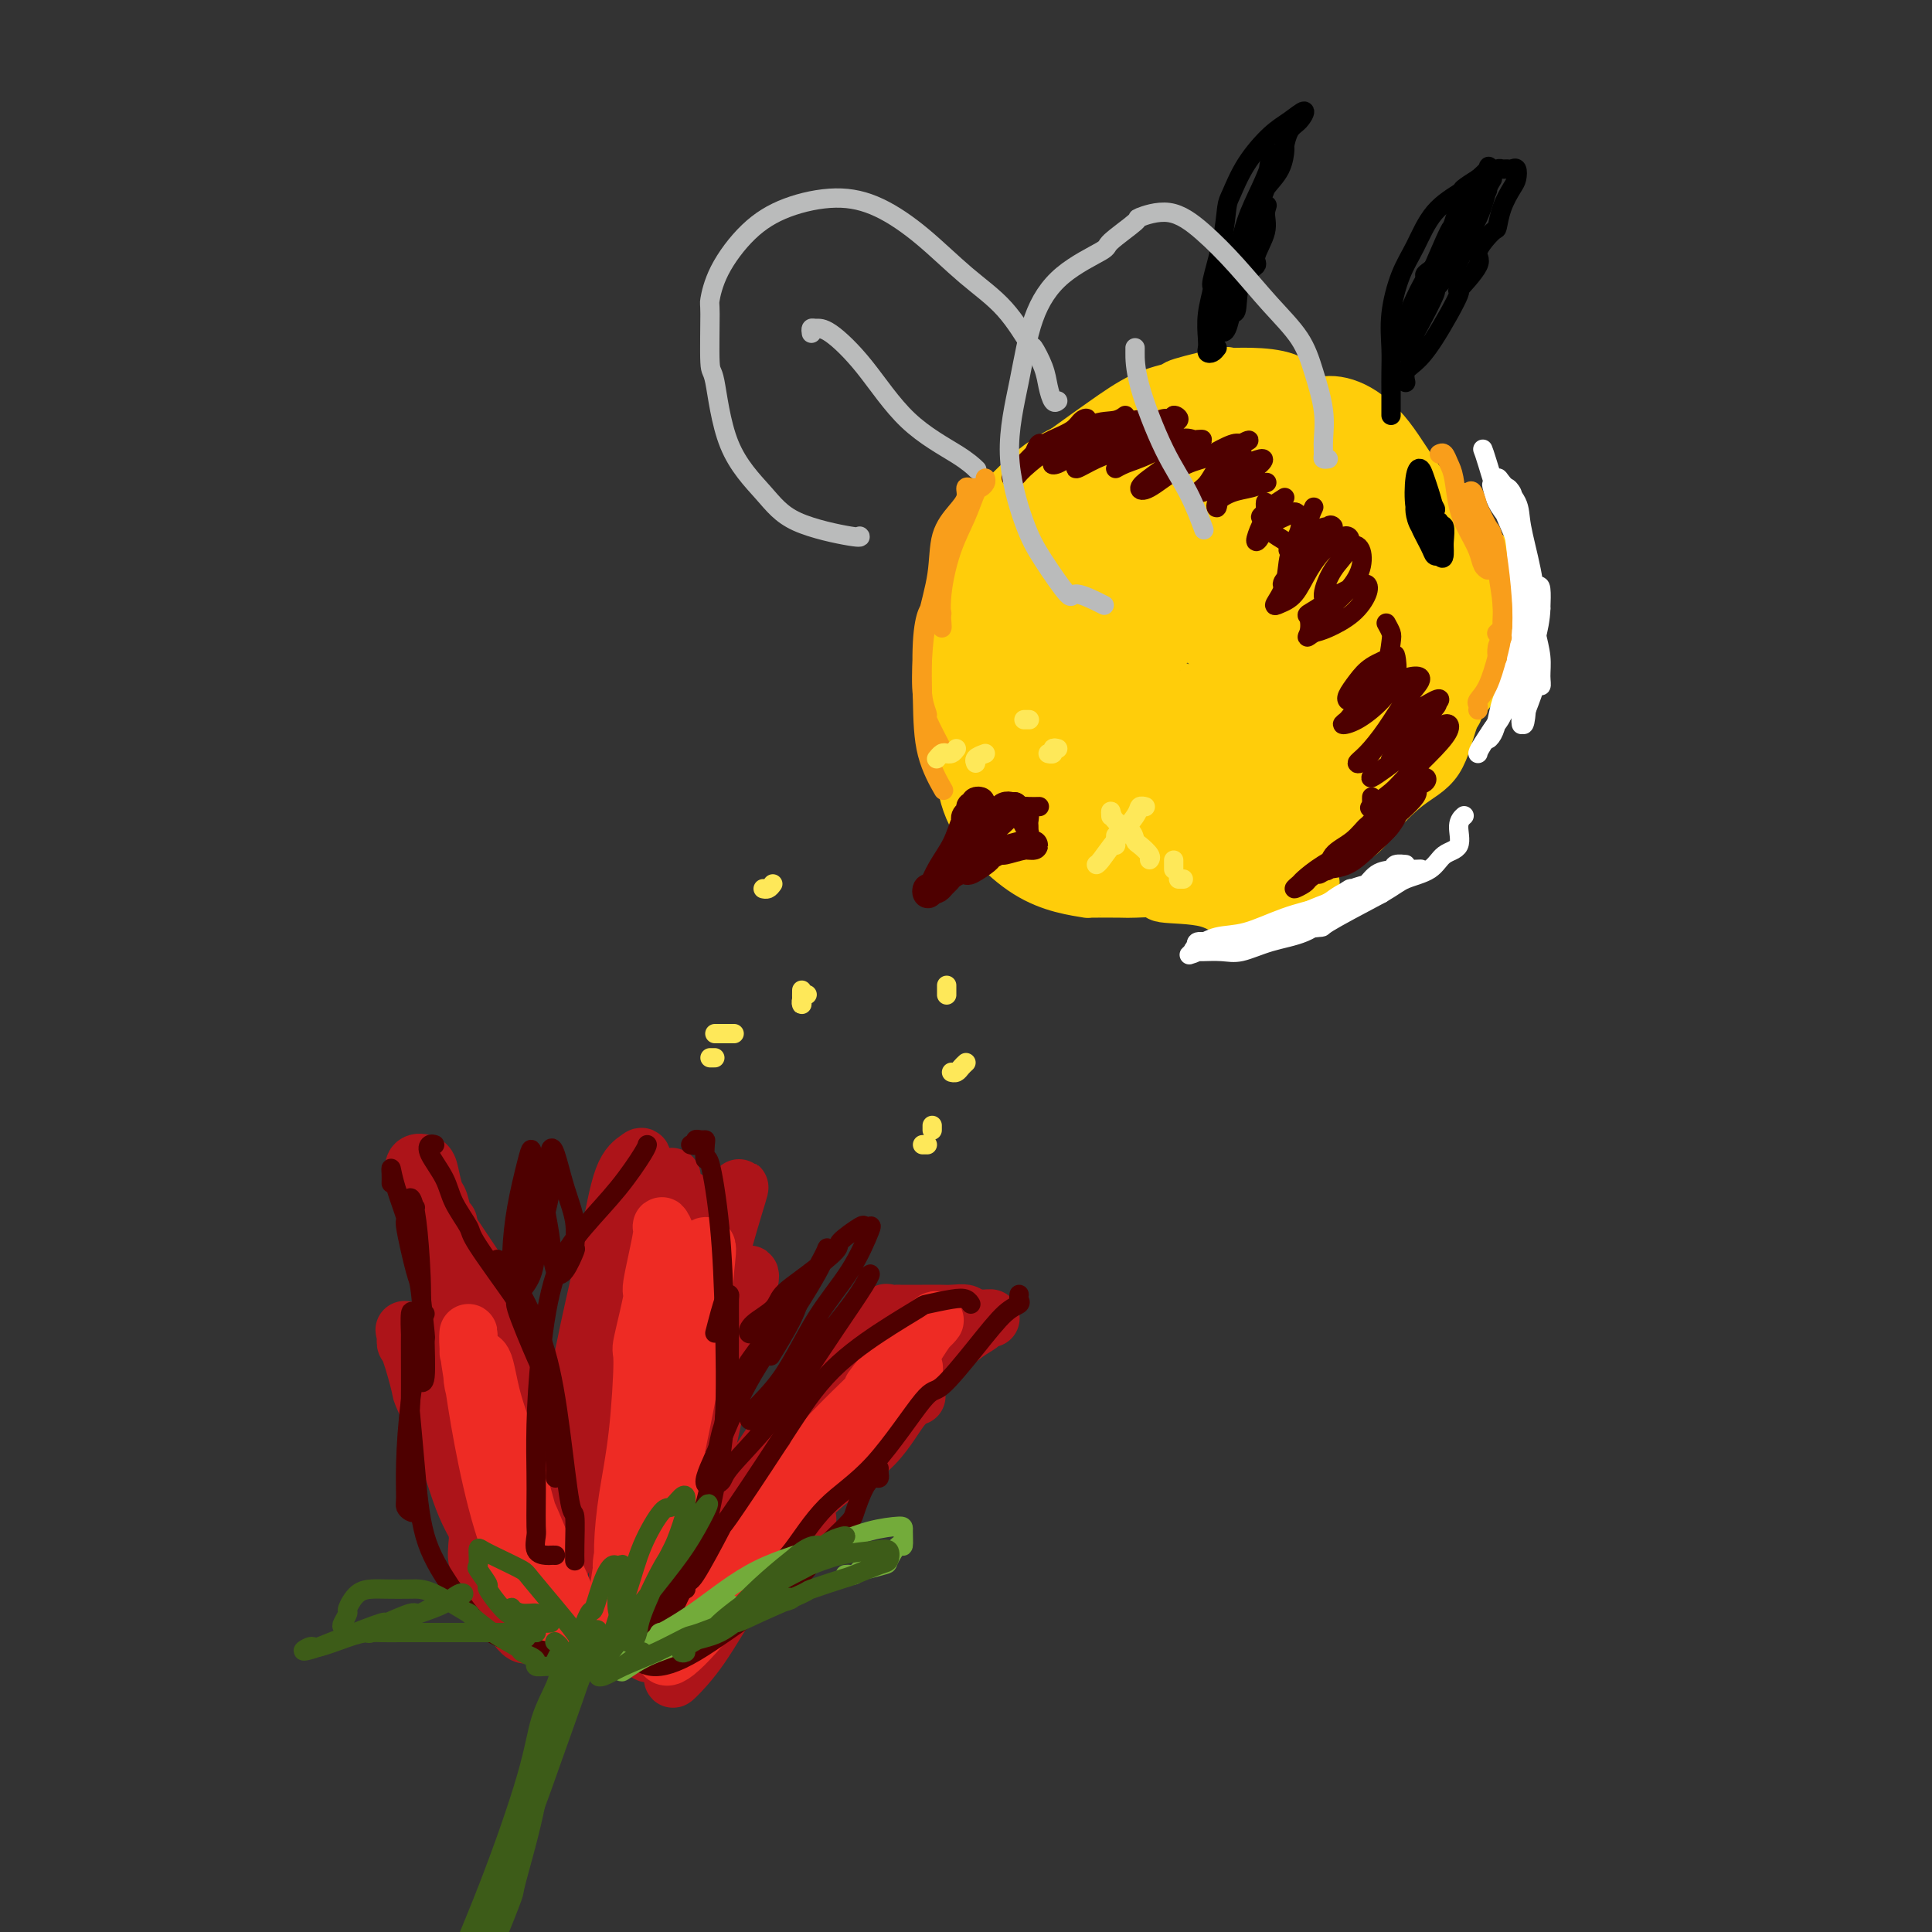 <svg viewBox='0 0 400 400' version='1.1' xmlns='http://www.w3.org/2000/svg' xmlns:xlink='http://www.w3.org/1999/xlink'><rect x="0" y="0" width="400" height="400" fill="#333333" stroke="none"/><g fill='none' stroke='#FFCD0A' stroke-width='12' stroke-linecap='round' stroke-linejoin='round'><path d='M281,97c0.403,-0.246 0.807,-0.493 1,-1c0.193,-0.507 0.176,-1.276 0,-2c-0.176,-0.724 -0.511,-1.404 -1,-2c-0.489,-0.596 -1.132,-1.109 -2,-2c-0.868,-0.891 -1.963,-2.162 -3,-3c-1.037,-0.838 -2.017,-1.243 -3,-2c-0.983,-0.757 -1.968,-1.865 -3,-3c-1.032,-1.135 -2.110,-2.297 -4,-3c-1.890,-0.703 -4.593,-0.946 -7,-1c-2.407,-0.054 -4.517,0.080 -5,0c-0.483,-0.080 0.663,-0.374 -1,0c-1.663,0.374 -6.133,1.418 -8,2c-1.867,0.582 -1.131,0.704 -2,1c-0.869,0.296 -3.344,0.766 -6,2c-2.656,1.234 -5.494,3.232 -8,5c-2.506,1.768 -4.681,3.306 -7,5c-2.319,1.694 -4.782,3.545 -7,6c-2.218,2.455 -4.192,5.513 -6,8c-1.808,2.487 -3.451,4.401 -5,7c-1.549,2.599 -3.004,5.882 -4,9c-0.996,3.118 -1.532,6.071 -2,9c-0.468,2.929 -0.866,5.833 -1,7c-0.134,1.167 -0.002,0.598 0,2c0.002,1.402 -0.127,4.774 0,6c0.127,1.226 0.509,0.306 1,2c0.491,1.694 1.092,6.001 2,9c0.908,2.999 2.123,4.691 4,6c1.877,1.309 4.415,2.235 7,4c2.585,1.765 5.215,4.367 8,6c2.785,1.633 5.724,2.295 9,3c3.276,0.705 6.887,1.452 10,2c3.113,0.548 5.726,0.898 7,1c1.274,0.102 1.207,-0.045 3,0c1.793,0.045 5.444,0.281 9,0c3.556,-0.281 7.016,-1.080 10,-2c2.984,-0.920 5.492,-1.960 8,-3'/><path d='M275,175c6.342,-1.759 7.196,-3.657 9,-6c1.804,-2.343 4.559,-5.133 7,-7c2.441,-1.867 4.568,-2.813 6,-5c1.432,-2.187 2.169,-5.616 3,-8c0.831,-2.384 1.756,-3.725 2,-4c0.244,-0.275 -0.191,0.514 0,-1c0.191,-1.514 1.010,-5.332 1,-8c-0.010,-2.668 -0.847,-4.186 -1,-5c-0.153,-0.814 0.379,-0.924 0,-2c-0.379,-1.076 -1.668,-3.116 -3,-6c-1.332,-2.884 -2.707,-6.610 -4,-9c-1.293,-2.390 -2.505,-3.443 -4,-5c-1.495,-1.557 -3.275,-3.616 -5,-6c-1.725,-2.384 -3.397,-5.091 -6,-7c-2.603,-1.909 -6.138,-3.019 -9,-4c-2.862,-0.981 -5.050,-1.832 -6,-2c-0.950,-0.168 -0.662,0.349 -3,0c-2.338,-0.349 -7.301,-1.562 -9,-2c-1.699,-0.438 -0.132,-0.099 -2,0c-1.868,0.099 -7.170,-0.040 -9,0c-1.830,0.040 -0.188,0.261 -2,1c-1.812,0.739 -7.077,1.997 -11,3c-3.923,1.003 -6.504,1.749 -9,4c-2.496,2.251 -4.908,6.005 -7,9c-2.092,2.995 -3.865,5.229 -5,9c-1.135,3.771 -1.631,9.077 -2,13c-0.369,3.923 -0.610,6.462 0,10c0.610,3.538 2.073,8.076 3,10c0.927,1.924 1.319,1.233 2,2c0.681,0.767 1.652,2.990 2,4c0.348,1.010 0.072,0.807 1,2c0.928,1.193 3.058,3.784 4,5c0.942,1.216 0.694,1.058 2,2c1.306,0.942 4.164,2.984 7,4c2.836,1.016 5.648,1.004 8,1c2.352,-0.004 4.243,-0.001 5,0c0.757,0.001 0.378,0.001 0,0'/><path d='M212,131c-1.199,-0.611 -2.398,-1.222 -3,-2c-0.602,-0.778 -0.608,-1.723 -1,-2c-0.392,-0.277 -1.170,0.115 -2,0c-0.830,-0.115 -1.712,-0.737 -2,-1c-0.288,-0.263 0.018,-0.168 0,0c-0.018,0.168 -0.358,0.409 -1,2c-0.642,1.591 -1.584,4.531 -2,8c-0.416,3.469 -0.305,7.466 0,11c0.305,3.534 0.804,6.605 1,8c0.196,1.395 0.088,1.112 1,3c0.912,1.888 2.845,5.945 5,8c2.155,2.055 4.531,2.107 7,3c2.469,0.893 5.029,2.628 7,4c1.971,1.372 3.351,2.381 5,3c1.649,0.619 3.566,0.846 5,1c1.434,0.154 2.386,0.234 3,0c0.614,-0.234 0.890,-0.781 1,-1c0.110,-0.219 0.055,-0.109 0,0'/><path d='M203,144c-1.020,0.259 -2.039,0.517 -3,1c-0.961,0.483 -1.862,1.189 -2,3c-0.138,1.811 0.488,4.726 1,8c0.512,3.274 0.909,6.905 2,10c1.091,3.095 2.875,5.652 5,8c2.125,2.348 4.590,4.485 7,6c2.410,1.515 4.763,2.406 7,3c2.237,0.594 4.356,0.890 5,1c0.644,0.110 -0.189,0.033 1,0c1.189,-0.033 4.400,-0.022 6,0c1.600,0.022 1.590,0.056 3,0c1.410,-0.056 4.241,-0.201 5,0c0.759,0.201 -0.554,0.749 1,1c1.554,0.251 5.976,0.206 9,1c3.024,0.794 4.649,2.427 7,3c2.351,0.573 5.426,0.085 7,0c1.574,-0.085 1.647,0.233 2,0c0.353,-0.233 0.988,-1.018 2,-2c1.012,-0.982 2.403,-2.161 3,-3c0.597,-0.839 0.401,-1.337 0,-2c-0.401,-0.663 -1.006,-1.492 -2,-2c-0.994,-0.508 -2.377,-0.695 -4,-1c-1.623,-0.305 -3.488,-0.727 -4,-1c-0.512,-0.273 0.327,-0.397 -1,-1c-1.327,-0.603 -4.820,-1.685 -6,-2c-1.180,-0.315 -0.046,0.139 -1,0c-0.954,-0.139 -3.998,-0.870 -7,-2c-3.002,-1.130 -5.964,-2.660 -9,-4c-3.036,-1.340 -6.146,-2.491 -9,-4c-2.854,-1.509 -5.453,-3.377 -8,-6c-2.547,-2.623 -5.044,-6.000 -7,-9c-1.956,-3.000 -3.372,-5.623 -5,-9c-1.628,-3.377 -3.470,-7.508 -4,-9c-0.530,-1.492 0.250,-0.343 0,-2c-0.250,-1.657 -1.531,-6.118 -2,-8c-0.469,-1.882 -0.126,-1.185 0,-3c0.126,-1.815 0.034,-6.143 0,-8c-0.034,-1.857 -0.010,-1.245 1,-2c1.010,-0.755 3.005,-2.878 5,-5'/><path d='M208,104c2.466,-2.648 5.630,-5.766 9,-8c3.370,-2.234 6.947,-3.582 11,-5c4.053,-1.418 8.581,-2.907 13,-4c4.419,-1.093 8.730,-1.790 13,-2c4.270,-0.210 8.499,0.067 10,0c1.501,-0.067 0.272,-0.476 2,0c1.728,0.476 6.411,1.839 10,3c3.589,1.161 6.084,2.121 8,5c1.916,2.879 3.253,7.676 4,12c0.747,4.324 0.904,8.173 1,12c0.096,3.827 0.131,7.630 0,10c-0.131,2.370 -0.427,3.307 -1,4c-0.573,0.693 -1.422,1.141 -2,1c-0.578,-0.141 -0.886,-0.873 -1,-1c-0.114,-0.127 -0.035,0.350 0,0c0.035,-0.350 0.027,-1.525 0,-2c-0.027,-0.475 -0.071,-0.248 0,-1c0.071,-0.752 0.258,-2.483 0,-3c-0.258,-0.517 -0.960,0.181 -1,-1c-0.040,-1.181 0.583,-4.242 0,-7c-0.583,-2.758 -2.370,-5.214 -4,-9c-1.630,-3.786 -3.101,-8.902 -6,-12c-2.899,-3.098 -7.226,-4.180 -12,-4c-4.774,0.180 -9.996,1.620 -15,4c-5.004,2.380 -9.791,5.700 -15,11c-5.209,5.300 -10.840,12.581 -15,20c-4.160,7.419 -6.847,14.976 -7,22c-0.153,7.024 2.229,13.517 3,16c0.771,2.483 -0.068,0.958 2,2c2.068,1.042 7.045,4.651 9,6c1.955,1.349 0.889,0.438 4,0c3.111,-0.438 10.400,-0.405 17,-2c6.600,-1.595 12.511,-4.819 18,-9c5.489,-4.181 10.555,-9.318 14,-14c3.445,-4.682 5.270,-8.909 5,-13c-0.270,-4.091 -2.635,-8.045 -5,-12'/><path d='M277,123c-2.834,-4.621 -7.418,-10.175 -9,-12c-1.582,-1.825 -0.160,0.079 -3,-2c-2.840,-2.079 -9.941,-8.141 -17,-12c-7.059,-3.859 -14.075,-5.517 -20,-4c-5.925,1.517 -10.760,6.207 -14,11c-3.240,4.793 -4.887,9.689 -5,16c-0.113,6.311 1.308,14.038 5,21c3.692,6.962 9.655,13.160 14,16c4.345,2.840 7.073,2.324 11,2c3.927,-0.324 9.051,-0.454 13,-3c3.949,-2.546 6.721,-7.507 8,-9c1.279,-1.493 1.065,0.482 2,-2c0.935,-2.482 3.018,-9.420 4,-12c0.982,-2.580 0.863,-0.803 0,-3c-0.863,-2.197 -2.469,-8.369 -3,-11c-0.531,-2.631 0.015,-1.721 -2,-4c-2.015,-2.279 -6.589,-7.747 -11,-11c-4.411,-3.253 -8.657,-4.292 -13,-3c-4.343,1.292 -8.783,4.915 -12,11c-3.217,6.085 -5.212,14.634 -6,18c-0.788,3.366 -0.370,1.550 0,4c0.370,2.450 0.691,9.166 3,14c2.309,4.834 6.604,7.787 11,9c4.396,1.213 8.891,0.685 11,1c2.109,0.315 1.830,1.474 4,0c2.170,-1.474 6.788,-5.581 9,-7c2.212,-1.419 2.017,-0.150 4,-2c1.983,-1.850 6.144,-6.819 8,-9c1.856,-2.181 1.408,-1.572 2,-4c0.592,-2.428 2.224,-7.891 2,-13c-0.224,-5.109 -2.303,-9.863 -5,-13c-2.697,-3.137 -6.012,-4.658 -10,-4c-3.988,0.658 -8.650,3.495 -13,8c-4.350,4.505 -8.389,10.677 -11,17c-2.611,6.323 -3.793,12.797 -4,18c-0.207,5.203 0.563,9.135 1,11c0.437,1.865 0.543,1.663 2,2c1.457,0.337 4.267,1.214 8,1c3.733,-0.214 8.390,-1.519 10,-2c1.610,-0.481 0.174,-0.137 2,-2c1.826,-1.863 6.913,-5.931 12,-10'/><path d='M265,149c3.705,-3.984 5.969,-7.944 7,-12c1.031,-4.056 0.830,-8.208 0,-12c-0.830,-3.792 -2.287,-7.226 -5,-10c-2.713,-2.774 -6.681,-4.889 -10,-4c-3.319,0.889 -5.989,4.783 -9,9c-3.011,4.217 -6.364,8.756 -8,11c-1.636,2.244 -1.556,2.192 -2,5c-0.444,2.808 -1.411,8.476 -2,11c-0.589,2.524 -0.798,1.905 0,4c0.798,2.095 2.603,6.903 3,9c0.397,2.097 -0.615,1.482 1,2c1.615,0.518 5.856,2.168 10,2c4.144,-0.168 8.192,-2.153 10,-3c1.808,-0.847 1.375,-0.556 3,-2c1.625,-1.444 5.309,-4.621 8,-8c2.691,-3.379 4.390,-6.958 5,-11c0.610,-4.042 0.130,-8.545 -1,-12c-1.130,-3.455 -2.909,-5.861 -6,-9c-3.091,-3.139 -7.492,-7.011 -11,-9c-3.508,-1.989 -6.122,-2.095 -9,0c-2.878,2.095 -6.018,6.392 -8,11c-1.982,4.608 -2.805,9.528 -3,15c-0.195,5.472 0.238,11.495 2,16c1.762,4.505 4.854,7.492 8,9c3.146,1.508 6.346,1.538 10,1c3.654,-0.538 7.761,-1.645 11,-4c3.239,-2.355 5.608,-5.958 8,-9c2.392,-3.042 4.806,-5.525 6,-9c1.194,-3.475 1.168,-7.944 1,-11c-0.168,-3.056 -0.476,-4.701 -1,-6c-0.524,-1.299 -1.262,-2.252 -2,-3c-0.738,-0.748 -1.477,-1.292 -2,-2c-0.523,-0.708 -0.831,-1.579 -2,-1c-1.169,0.579 -3.200,2.609 -6,6c-2.800,3.391 -6.369,8.144 -9,13c-2.631,4.856 -4.323,9.816 -5,14c-0.677,4.184 -0.338,7.592 0,11'/><path d='M257,161c0.162,4.316 3.067,2.607 6,2c2.933,-0.607 5.894,-0.113 7,0c1.106,0.113 0.356,-0.157 2,-1c1.644,-0.843 5.681,-2.260 9,-4c3.319,-1.740 5.920,-3.802 7,-5c1.080,-1.198 0.639,-1.532 2,-3c1.361,-1.468 4.525,-4.070 6,-6c1.475,-1.930 1.262,-3.188 1,-4c-0.262,-0.812 -0.574,-1.178 -2,-1c-1.426,0.178 -3.967,0.901 -6,1c-2.033,0.099 -3.557,-0.425 -9,5c-5.443,5.425 -14.806,16.800 -19,22c-4.194,5.200 -3.220,4.225 -3,4c0.220,-0.225 -0.315,0.300 0,1c0.315,0.700 1.480,1.576 2,2c0.520,0.424 0.396,0.396 2,0c1.604,-0.396 4.937,-1.162 8,-3c3.063,-1.838 5.855,-4.749 9,-7c3.145,-2.251 6.644,-3.840 10,-7c3.356,-3.160 6.569,-7.889 8,-11c1.431,-3.111 1.080,-4.602 0,-7c-1.080,-2.398 -2.889,-5.702 -6,-8c-3.111,-2.298 -7.524,-3.589 -12,-4c-4.476,-0.411 -9.015,0.060 -11,0c-1.985,-0.060 -1.416,-0.649 -5,0c-3.584,0.649 -11.322,2.538 -17,4c-5.678,1.462 -9.295,2.497 -11,3c-1.705,0.503 -1.499,0.475 -3,2c-1.501,1.525 -4.711,4.601 -6,7c-1.289,2.399 -0.657,4.119 1,6c1.657,1.881 4.339,3.924 8,4c3.661,0.076 8.301,-1.816 13,-3c4.699,-1.184 9.458,-1.662 14,-5c4.542,-3.338 8.869,-9.538 11,-12c2.131,-2.462 2.066,-1.186 2,-2c-0.066,-0.814 -0.133,-3.719 0,-5c0.133,-1.281 0.467,-0.937 0,-2c-0.467,-1.063 -1.733,-3.531 -3,-6'/><path d='M272,118c-0.238,-2.368 0.666,-1.788 -1,-3c-1.666,-1.212 -5.901,-4.214 -10,-6c-4.099,-1.786 -8.062,-2.354 -12,-3c-3.938,-0.646 -7.850,-1.371 -11,-1c-3.150,0.371 -5.537,1.837 -7,4c-1.463,2.163 -2.001,5.021 -2,9c0.001,3.979 0.542,9.077 2,13c1.458,3.923 3.833,6.672 5,8c1.167,1.328 1.126,1.236 3,2c1.874,0.764 5.663,2.384 7,3c1.337,0.616 0.222,0.228 2,0c1.778,-0.228 6.450,-0.298 10,-2c3.550,-1.702 5.976,-5.038 8,-8c2.024,-2.962 3.644,-5.550 4,-9c0.356,-3.450 -0.551,-7.763 -2,-11c-1.449,-3.237 -3.438,-5.397 -6,-8c-2.562,-2.603 -5.695,-5.649 -9,-8c-3.305,-2.351 -6.781,-4.008 -10,-4c-3.219,0.008 -6.180,1.682 -8,2c-1.820,0.318 -2.499,-0.719 -4,1c-1.501,1.719 -3.824,6.194 -5,8c-1.176,1.806 -1.206,0.943 -2,3c-0.794,2.057 -2.352,7.035 -3,10c-0.648,2.965 -0.386,3.918 0,6c0.386,2.082 0.898,5.292 3,7c2.102,1.708 5.795,1.914 9,2c3.205,0.086 5.921,0.051 9,-1c3.079,-1.051 6.520,-3.117 9,-6c2.480,-2.883 3.998,-6.583 5,-10c1.002,-3.417 1.489,-6.551 0,-9c-1.489,-2.449 -4.954,-4.215 -8,-6c-3.046,-1.785 -5.673,-3.591 -9,-4c-3.327,-0.409 -7.356,0.577 -9,1c-1.644,0.423 -0.905,0.282 -3,2c-2.095,1.718 -7.026,5.296 -10,8c-2.974,2.704 -3.993,4.536 -4,7c-0.007,2.464 0.998,5.561 3,7c2.002,1.439 5.001,1.219 8,1'/><path d='M224,123c3.085,-0.017 6.799,-0.559 11,-2c4.201,-1.441 8.891,-3.783 13,-6c4.109,-2.217 7.637,-4.311 9,-5c1.363,-0.689 0.561,0.027 2,-1c1.439,-1.027 5.120,-3.795 7,-5c1.880,-1.205 1.960,-0.845 3,-2c1.040,-1.155 3.040,-3.823 4,-5c0.960,-1.177 0.882,-0.862 1,-1c0.118,-0.138 0.434,-0.730 0,-1c-0.434,-0.270 -1.616,-0.218 -4,1c-2.384,1.218 -5.969,3.602 -10,6c-4.031,2.398 -8.507,4.811 -12,7c-3.493,2.189 -6.003,4.156 -8,6c-1.997,1.844 -3.482,3.565 -3,5c0.482,1.435 2.932,2.583 6,3c3.068,0.417 6.753,0.103 8,0c1.247,-0.103 0.054,0.003 2,0c1.946,-0.003 7.029,-0.117 11,0c3.971,0.117 6.828,0.463 9,1c2.172,0.537 3.657,1.263 5,2c1.343,0.737 2.542,1.485 2,2c-0.542,0.515 -2.826,0.796 -5,1c-2.174,0.204 -4.239,0.331 -7,0c-2.761,-0.331 -6.218,-1.122 -9,-2c-2.782,-0.878 -4.888,-1.845 -6,-2c-1.112,-0.155 -1.228,0.501 -2,-1c-0.772,-1.501 -2.199,-5.158 -3,-7c-0.801,-1.842 -0.975,-1.868 -1,-3c-0.025,-1.132 0.100,-3.369 1,-5c0.900,-1.631 2.577,-2.655 4,-3c1.423,-0.345 2.594,-0.009 5,1c2.406,1.009 6.048,2.693 9,5c2.952,2.307 5.214,5.237 7,8c1.786,2.763 3.097,5.359 4,8c0.903,2.641 1.397,5.326 1,8c-0.397,2.674 -1.685,5.335 -3,7c-1.315,1.665 -2.658,2.332 -4,3'/><path d='M271,146c-2.200,1.556 -4.200,0.444 -5,0c-0.800,-0.444 -0.400,-0.222 0,0'/><path d='M246,128c-0.679,-1.017 -1.358,-2.034 -2,-3c-0.642,-0.966 -1.247,-1.880 -1,-3c0.247,-1.120 1.345,-2.446 2,-3c0.655,-0.554 0.865,-0.337 2,-1c1.135,-0.663 3.194,-2.208 4,-3c0.806,-0.792 0.358,-0.831 2,-1c1.642,-0.169 5.374,-0.467 9,0c3.626,0.467 7.146,1.698 10,4c2.854,2.302 5.041,5.675 7,8c1.959,2.325 3.690,3.603 5,6c1.310,2.397 2.199,5.915 2,8c-0.199,2.085 -1.485,2.739 -2,3c-0.515,0.261 -0.257,0.131 0,0'/><path d='M264,94c-0.114,-0.302 -0.228,-0.605 0,-1c0.228,-0.395 0.797,-0.883 1,-1c0.203,-0.117 0.039,0.137 1,0c0.961,-0.137 3.045,-0.666 6,-1c2.955,-0.334 6.780,-0.474 10,1c3.220,1.474 5.836,4.562 8,8c2.164,3.438 3.875,7.226 5,11c1.125,3.774 1.663,7.534 2,11c0.337,3.466 0.471,6.639 0,9c-0.471,2.361 -1.549,3.911 -2,5c-0.451,1.089 -0.275,1.716 -1,3c-0.725,1.284 -2.350,3.224 -3,4c-0.650,0.776 -0.325,0.388 0,0'/><path d='M263,94c-0.758,-0.319 -1.515,-0.637 -1,-1c0.515,-0.363 2.303,-0.770 5,-1c2.697,-0.230 6.304,-0.282 10,1c3.696,1.282 7.482,3.897 11,7c3.518,3.103 6.770,6.695 9,10c2.230,3.305 3.439,6.324 4,8c0.561,1.676 0.474,2.009 1,4c0.526,1.991 1.664,5.640 2,9c0.336,3.360 -0.131,6.431 -1,9c-0.869,2.569 -2.140,4.637 -4,7c-1.860,2.363 -4.308,5.021 -6,6c-1.692,0.979 -2.626,0.280 -3,0c-0.374,-0.280 -0.187,-0.140 0,0'/><path d='M240,119c0.530,1.660 1.060,3.321 2,5c0.940,1.679 2.291,3.377 4,5c1.709,1.623 3.775,3.172 5,5c1.225,1.828 1.610,3.937 2,6c0.390,2.063 0.784,4.081 1,5c0.216,0.919 0.254,0.738 0,1c-0.254,0.262 -0.801,0.968 -1,1c-0.199,0.032 -0.050,-0.608 0,-1c0.050,-0.392 0.002,-0.536 0,-1c-0.002,-0.464 0.043,-1.248 0,-2c-0.043,-0.752 -0.175,-1.473 0,-2c0.175,-0.527 0.657,-0.860 1,-1c0.343,-0.140 0.547,-0.085 1,0c0.453,0.085 1.155,0.201 2,1c0.845,0.799 1.834,2.280 3,3c1.166,0.720 2.508,0.677 4,1c1.492,0.323 3.132,1.010 4,1c0.868,-0.010 0.962,-0.717 1,-1c0.038,-0.283 0.019,-0.141 0,0'/><path d='M271,87c-0.203,-0.196 -0.406,-0.392 0,-1c0.406,-0.608 1.421,-1.626 3,-2c1.579,-0.374 3.723,-0.102 6,1c2.277,1.102 4.686,3.035 7,6c2.314,2.965 4.534,6.962 7,10c2.466,3.038 5.178,5.115 7,7c1.822,1.885 2.754,3.576 4,5c1.246,1.424 2.806,2.582 4,5c1.194,2.418 2.022,6.098 2,9c-0.022,2.902 -0.896,5.026 -1,6c-0.104,0.974 0.560,0.797 -1,3c-1.560,2.203 -5.343,6.785 -7,9c-1.657,2.215 -1.188,2.061 -1,2c0.188,-0.061 0.094,-0.031 0,0'/></g>
<g fill='none' stroke='#4E0000' stroke-width='6' stroke-linecap='round' stroke-linejoin='round'><path d='M200,170c0.032,0.091 0.065,0.182 0,0c-0.065,-0.182 -0.227,-0.636 0,-1c0.227,-0.364 0.844,-0.637 1,-1c0.156,-0.363 -0.150,-0.816 0,-1c0.150,-0.184 0.756,-0.100 1,0c0.244,0.100 0.126,0.216 0,0c-0.126,-0.216 -0.259,-0.765 0,-1c0.259,-0.235 0.911,-0.157 1,0c0.089,0.157 -0.385,0.392 -1,1c-0.615,0.608 -1.370,1.590 -2,3c-0.630,1.410 -1.136,3.250 -2,5c-0.864,1.750 -2.085,3.411 -3,5c-0.915,1.589 -1.524,3.106 -2,4c-0.476,0.894 -0.818,1.165 -1,1c-0.182,-0.165 -0.203,-0.765 0,-1c0.203,-0.235 0.631,-0.104 1,0c0.369,0.104 0.680,0.182 1,0c0.320,-0.182 0.650,-0.624 1,-1c0.350,-0.376 0.722,-0.687 1,-1c0.278,-0.313 0.464,-0.626 1,-1c0.536,-0.374 1.424,-0.807 2,-1c0.576,-0.193 0.841,-0.147 1,0c0.159,0.147 0.211,0.394 1,0c0.789,-0.394 2.315,-1.430 3,-2c0.685,-0.570 0.528,-0.675 1,-1c0.472,-0.325 1.573,-0.872 2,-1c0.427,-0.128 0.181,0.162 1,0c0.819,-0.162 2.704,-0.775 4,-1c1.296,-0.225 2.003,-0.060 2,0c-0.003,0.060 -0.715,0.017 -1,0c-0.285,-0.017 -0.142,-0.009 0,0'/><path d='M202,175c-0.879,0.353 -1.757,0.706 -2,1c-0.243,0.294 0.151,0.528 0,1c-0.151,0.472 -0.845,1.181 -1,1c-0.155,-0.181 0.229,-1.252 1,-2c0.771,-0.748 1.928,-1.172 3,-2c1.072,-0.828 2.060,-2.060 3,-3c0.940,-0.940 1.834,-1.588 2,-2c0.166,-0.412 -0.394,-0.586 0,-1c0.394,-0.414 1.742,-1.067 2,-1c0.258,0.067 -0.576,0.854 -1,1c-0.424,0.146 -0.439,-0.348 -1,0c-0.561,0.348 -1.666,1.539 -3,3c-1.334,1.461 -2.895,3.192 -4,4c-1.105,0.808 -1.755,0.693 -2,1c-0.245,0.307 -0.085,1.035 0,1c0.085,-0.035 0.097,-0.833 1,-2c0.903,-1.167 2.698,-2.702 4,-4c1.302,-1.298 2.112,-2.360 3,-3c0.888,-0.640 1.854,-0.859 2,-1c0.146,-0.141 -0.529,-0.206 -1,0c-0.471,0.206 -0.740,0.682 -1,1c-0.260,0.318 -0.513,0.477 -1,1c-0.487,0.523 -1.208,1.410 -2,2c-0.792,0.590 -1.655,0.883 -2,1c-0.345,0.117 -0.173,0.059 0,0'/></g>
<g fill='none' stroke='#4E0000' stroke-width='4' stroke-linecap='round' stroke-linejoin='round'><path d='M212,169c-0.738,-0.300 -1.476,-0.600 -2,-1c-0.524,-0.400 -0.835,-0.900 -1,-1c-0.165,-0.100 -0.184,0.202 0,0c0.184,-0.202 0.570,-0.906 1,-1c0.430,-0.094 0.904,0.423 1,1c0.096,0.577 -0.184,1.216 0,2c0.184,0.784 0.834,1.715 1,2c0.166,0.285 -0.152,-0.074 0,0c0.152,0.074 0.772,0.582 1,1c0.228,0.418 0.062,0.747 0,1c-0.062,0.253 -0.021,0.432 0,0c0.021,-0.432 0.021,-1.475 0,-2c-0.021,-0.525 -0.065,-0.533 0,-1c0.065,-0.467 0.238,-1.393 0,-2c-0.238,-0.607 -0.889,-0.895 -1,-1c-0.111,-0.105 0.316,-0.028 1,0c0.684,0.028 1.624,0.008 2,0c0.376,-0.008 0.188,-0.004 0,0'/><path d='M218,93c-0.447,-0.419 -0.893,-0.837 -1,-1c-0.107,-0.163 0.127,-0.070 0,0c-0.127,0.070 -0.615,0.116 -1,0c-0.385,-0.116 -0.668,-0.395 -1,0c-0.332,0.395 -0.712,1.462 -1,2c-0.288,0.538 -0.484,0.545 -1,1c-0.516,0.455 -1.351,1.359 -1,1c0.351,-0.359 1.890,-1.979 3,-3c1.110,-1.021 1.792,-1.441 3,-2c1.208,-0.559 2.944,-1.256 4,-2c1.056,-0.744 1.433,-1.534 2,-2c0.567,-0.466 1.326,-0.609 1,0c-0.326,0.609 -1.736,1.971 -3,3c-1.264,1.029 -2.383,1.726 -3,2c-0.617,0.274 -0.734,0.126 -2,1c-1.266,0.874 -3.681,2.770 -5,4c-1.319,1.230 -1.540,1.793 -2,2c-0.460,0.207 -1.158,0.057 0,-1c1.158,-1.057 4.172,-3.020 6,-4c1.828,-0.980 2.471,-0.975 4,-2c1.529,-1.025 3.943,-3.078 6,-4c2.057,-0.922 3.755,-0.713 5,-1c1.245,-0.287 2.035,-1.070 2,-1c-0.035,0.070 -0.895,0.993 -2,2c-1.105,1.007 -2.456,2.099 -4,3c-1.544,0.901 -3.282,1.613 -4,2c-0.718,0.387 -0.416,0.449 -1,1c-0.584,0.551 -2.053,1.591 -3,2c-0.947,0.409 -1.370,0.187 -1,0c0.370,-0.187 1.534,-0.339 3,-1c1.466,-0.661 3.233,-1.830 5,-3'/><path d='M226,92c1.960,-0.966 3.362,-1.382 5,-2c1.638,-0.618 3.514,-1.439 4,-2c0.486,-0.561 -0.416,-0.862 0,-1c0.416,-0.138 2.151,-0.111 3,0c0.849,0.111 0.813,0.308 0,1c-0.813,0.692 -2.403,1.878 -4,3c-1.597,1.122 -3.200,2.179 -5,3c-1.800,0.821 -3.797,1.406 -5,2c-1.203,0.594 -1.610,1.197 -1,1c0.610,-0.197 2.239,-1.196 4,-2c1.761,-0.804 3.656,-1.414 6,-3c2.344,-1.586 5.139,-4.148 7,-5c1.861,-0.852 2.787,0.005 3,0c0.213,-0.005 -0.289,-0.871 0,-1c0.289,-0.129 1.369,0.477 1,1c-0.369,0.523 -2.186,0.961 -4,2c-1.814,1.039 -3.625,2.680 -5,4c-1.375,1.320 -2.314,2.318 -3,3c-0.686,0.682 -1.119,1.048 -1,1c0.119,-0.048 0.791,-0.510 2,-1c1.209,-0.490 2.956,-1.007 5,-2c2.044,-0.993 4.387,-2.462 6,-3c1.613,-0.538 2.498,-0.146 3,0c0.502,0.146 0.623,0.045 1,0c0.377,-0.045 1.011,-0.034 1,0c-0.011,0.034 -0.666,0.089 -2,1c-1.334,0.911 -3.349,2.676 -5,4c-1.651,1.324 -2.940,2.208 -4,3c-1.060,0.792 -1.892,1.492 -2,2c-0.108,0.508 0.506,0.822 2,0c1.494,-0.822 3.867,-2.781 6,-4c2.133,-1.219 4.025,-1.698 5,-2c0.975,-0.302 1.032,-0.428 2,-1c0.968,-0.572 2.848,-1.592 4,-2c1.152,-0.408 1.576,-0.204 2,0'/><path d='M257,92c3.194,-1.496 0.678,-0.737 0,0c-0.678,0.737 0.482,1.450 0,2c-0.482,0.550 -2.605,0.935 -4,2c-1.395,1.065 -2.060,2.808 -3,4c-0.940,1.192 -2.153,1.832 -2,2c0.153,0.168 1.674,-0.136 3,-1c1.326,-0.864 2.457,-2.288 3,-3c0.543,-0.712 0.499,-0.711 1,-1c0.501,-0.289 1.549,-0.867 2,-1c0.451,-0.133 0.307,0.179 1,0c0.693,-0.179 2.225,-0.849 3,-1c0.775,-0.151 0.794,0.217 0,1c-0.794,0.783 -2.401,1.983 -4,3c-1.599,1.017 -3.191,1.853 -4,3c-0.809,1.147 -0.836,2.605 -1,3c-0.164,0.395 -0.464,-0.273 0,-1c0.464,-0.727 1.691,-1.515 3,-2c1.309,-0.485 2.698,-0.669 4,-1c1.302,-0.331 2.515,-0.809 3,-1c0.485,-0.191 0.243,-0.096 0,0'/><path d='M266,103c-1.191,0.762 -2.382,1.525 -3,2c-0.618,0.475 -0.663,0.663 -1,1c-0.337,0.337 -0.967,0.822 -1,1c-0.033,0.178 0.529,0.048 1,0c0.471,-0.048 0.849,-0.014 1,0c0.151,0.014 0.076,0.007 0,0'/><path d='M272,105c-0.507,1.097 -1.014,2.194 -1,3c0.014,0.806 0.550,1.320 0,2c-0.550,0.680 -2.185,1.524 -3,2c-0.815,0.476 -0.811,0.582 -1,1c-0.189,0.418 -0.572,1.146 0,1c0.572,-0.146 2.098,-1.166 3,-2c0.902,-0.834 1.180,-1.481 2,-2c0.820,-0.519 2.183,-0.910 3,-1c0.817,-0.090 1.088,0.121 1,0c-0.088,-0.121 -0.534,-0.575 -1,0c-0.466,0.575 -0.951,2.180 -2,4c-1.049,1.820 -2.663,3.854 -4,5c-1.337,1.146 -2.399,1.403 -3,2c-0.601,0.597 -0.741,1.534 0,1c0.741,-0.534 2.363,-2.537 3,-3c0.637,-0.463 0.291,0.616 1,0c0.709,-0.616 2.474,-2.925 4,-4c1.526,-1.075 2.812,-0.915 4,-1c1.188,-0.085 2.277,-0.415 3,0c0.723,0.415 1.078,1.575 1,3c-0.078,1.425 -0.590,3.113 -2,5c-1.410,1.887 -3.719,3.972 -5,5c-1.281,1.028 -1.534,0.999 -2,1c-0.466,0.001 -1.144,0.031 -1,0c0.144,-0.031 1.109,-0.123 2,-1c0.891,-0.877 1.706,-2.537 2,-3c0.294,-0.463 0.067,0.273 1,0c0.933,-0.273 3.028,-1.553 4,-2c0.972,-0.447 0.822,-0.061 1,0c0.178,0.061 0.683,-0.205 1,0c0.317,0.205 0.446,0.880 0,2c-0.446,1.120 -1.466,2.686 -3,4c-1.534,1.314 -3.581,2.375 -5,3c-1.419,0.625 -2.209,0.812 -3,1'/><path d='M272,131c-1.942,1.411 -1.296,0.939 -1,0c0.296,-0.939 0.242,-2.344 0,-3c-0.242,-0.656 -0.671,-0.562 0,-1c0.671,-0.438 2.442,-1.408 3,-2c0.558,-0.592 -0.097,-0.806 0,-2c0.097,-1.194 0.945,-3.367 2,-5c1.055,-1.633 2.316,-2.726 3,-4c0.684,-1.274 0.790,-2.731 0,-3c-0.790,-0.269 -2.476,0.649 -4,2c-1.524,1.351 -2.885,3.137 -4,5c-1.115,1.863 -1.986,3.805 -3,5c-1.014,1.195 -2.173,1.642 -3,2c-0.827,0.358 -1.321,0.625 -1,0c0.321,-0.625 1.456,-2.144 2,-4c0.544,-1.856 0.496,-4.050 1,-6c0.504,-1.950 1.560,-3.655 2,-5c0.440,-1.345 0.263,-2.330 0,-3c-0.263,-0.670 -0.611,-1.024 -1,-1c-0.389,0.024 -0.819,0.428 -2,1c-1.181,0.572 -3.111,1.314 -4,2c-0.889,0.686 -0.736,1.316 -1,2c-0.264,0.684 -0.947,1.423 -1,1c-0.053,-0.423 0.522,-2.007 1,-3c0.478,-0.993 0.860,-1.395 1,-2c0.140,-0.605 0.038,-1.414 0,-2c-0.038,-0.586 -0.013,-0.948 0,-1c0.013,-0.052 0.015,0.207 0,1c-0.015,0.793 -0.045,2.120 0,3c0.045,0.880 0.166,1.314 1,2c0.834,0.686 2.381,1.625 3,2c0.619,0.375 0.309,0.188 0,0'/><path d='M287,129c0.409,0.734 0.817,1.468 1,2c0.183,0.532 0.140,0.860 0,2c-0.140,1.140 -0.377,3.090 -1,5c-0.623,1.910 -1.633,3.778 -3,5c-1.367,1.222 -3.093,1.797 -4,2c-0.907,0.203 -0.996,0.035 -1,0c-0.004,-0.035 0.076,0.065 0,0c-0.076,-0.065 -0.308,-0.293 0,-1c0.308,-0.707 1.156,-1.891 2,-3c0.844,-1.109 1.683,-2.142 3,-3c1.317,-0.858 3.112,-1.540 4,-2c0.888,-0.460 0.871,-0.697 1,0c0.129,0.697 0.405,2.328 0,4c-0.405,1.672 -1.492,3.385 -3,5c-1.508,1.615 -3.436,3.132 -5,4c-1.564,0.868 -2.764,1.088 -3,1c-0.236,-0.088 0.493,-0.483 1,-1c0.507,-0.517 0.793,-1.157 2,-2c1.207,-0.843 3.334,-1.890 5,-3c1.666,-1.110 2.869,-2.283 4,-3c1.131,-0.717 2.189,-0.978 3,-1c0.811,-0.022 1.375,0.194 1,1c-0.375,0.806 -1.690,2.202 -3,4c-1.310,1.798 -2.617,3.997 -4,6c-1.383,2.003 -2.844,3.810 -4,5c-1.156,1.190 -2.009,1.761 -2,2c0.009,0.239 0.879,0.144 2,-1c1.121,-1.144 2.494,-3.337 4,-5c1.506,-1.663 3.146,-2.796 5,-4c1.854,-1.204 3.922,-2.478 5,-3c1.078,-0.522 1.165,-0.292 1,0c-0.165,0.292 -0.583,0.646 -1,1'/><path d='M297,146c1.884,-1.079 -1.406,2.224 -4,5c-2.594,2.776 -4.491,5.026 -5,6c-0.509,0.974 0.369,0.672 0,1c-0.369,0.328 -1.986,1.285 -3,2c-1.014,0.715 -1.425,1.189 -1,1c0.425,-0.189 1.685,-1.041 3,-2c1.315,-0.959 2.686,-2.027 4,-3c1.314,-0.973 2.570,-1.852 4,-3c1.430,-1.148 3.035,-2.566 4,-3c0.965,-0.434 1.291,0.116 1,1c-0.291,0.884 -1.199,2.103 -3,4c-1.801,1.897 -4.495,4.471 -6,6c-1.505,1.529 -1.820,2.013 -3,3c-1.180,0.987 -3.224,2.477 -4,3c-0.776,0.523 -0.283,0.078 0,0c0.283,-0.078 0.356,0.209 1,0c0.644,-0.209 1.860,-0.915 3,-2c1.140,-1.085 2.206,-2.551 3,-3c0.794,-0.449 1.318,0.117 2,0c0.682,-0.117 1.522,-0.916 2,-1c0.478,-0.084 0.594,0.549 0,1c-0.594,0.451 -1.897,0.721 -2,1c-0.103,0.279 0.995,0.569 0,2c-0.995,1.431 -4.082,4.005 -5,5c-0.918,0.995 0.332,0.413 0,1c-0.332,0.587 -2.246,2.344 -4,4c-1.754,1.656 -3.347,3.210 -5,4c-1.653,0.790 -3.364,0.816 -4,1c-0.636,0.184 -0.197,0.524 0,0c0.197,-0.524 0.150,-1.913 1,-3c0.850,-1.087 2.595,-1.871 4,-3c1.405,-1.129 2.470,-2.604 3,-3c0.530,-0.396 0.523,0.286 1,0c0.477,-0.286 1.436,-1.538 2,-2c0.564,-0.462 0.733,-0.132 1,0c0.267,0.132 0.634,0.066 1,0'/><path d='M288,169c2.208,-1.450 1.229,0.425 0,2c-1.229,1.575 -2.709,2.850 -4,4c-1.291,1.150 -2.394,2.177 -4,3c-1.606,0.823 -3.715,1.443 -5,2c-1.285,0.557 -1.745,1.051 -2,1c-0.255,-0.051 -0.304,-0.646 0,-1c0.304,-0.354 0.962,-0.468 2,-1c1.038,-0.532 2.457,-1.482 3,-2c0.543,-0.518 0.210,-0.605 1,-1c0.790,-0.395 2.703,-1.100 4,-2c1.297,-0.900 1.978,-1.997 3,-3c1.022,-1.003 2.386,-1.912 2,-2c-0.386,-0.088 -2.522,0.644 -4,2c-1.478,1.356 -2.299,3.335 -4,5c-1.701,1.665 -4.280,3.017 -6,4c-1.720,0.983 -2.579,1.596 -3,2c-0.421,0.404 -0.404,0.597 -1,1c-0.596,0.403 -1.804,1.015 -2,1c-0.196,-0.015 0.620,-0.657 1,-1c0.380,-0.343 0.323,-0.386 1,-1c0.677,-0.614 2.088,-1.800 4,-3c1.912,-1.200 4.325,-2.413 6,-4c1.675,-1.587 2.613,-3.546 4,-5c1.387,-1.454 3.223,-2.403 4,-3c0.777,-0.597 0.495,-0.842 0,-1c-0.495,-0.158 -1.205,-0.228 -2,0c-0.795,0.228 -1.677,0.754 -2,1c-0.323,0.246 -0.087,0.210 0,0c0.087,-0.210 0.023,-0.595 0,-1c-0.023,-0.405 -0.007,-0.830 0,-1c0.007,-0.170 0.003,-0.085 0,0'/></g>
<g fill='none' stroke='#000000' stroke-width='4' stroke-linecap='round' stroke-linejoin='round'><path d='M296,108c0.009,-0.339 0.018,-0.679 0,-1c-0.018,-0.321 -0.061,-0.625 0,-1c0.061,-0.375 0.228,-0.821 0,-1c-0.228,-0.179 -0.849,-0.092 -1,0c-0.151,0.092 0.170,0.189 0,0c-0.170,-0.189 -0.831,-0.662 -1,-1c-0.169,-0.338 0.153,-0.540 0,-1c-0.153,-0.460 -0.781,-1.178 -1,-1c-0.219,0.178 -0.031,1.253 0,2c0.031,0.747 -0.097,1.168 0,2c0.097,0.832 0.418,2.077 1,3c0.582,0.923 1.424,1.524 2,2c0.576,0.476 0.887,0.827 1,1c0.113,0.173 0.027,0.167 0,0c-0.027,-0.167 0.004,-0.495 0,-1c-0.004,-0.505 -0.042,-1.187 0,-2c0.042,-0.813 0.166,-1.757 0,-3c-0.166,-1.243 -0.620,-2.787 -1,-4c-0.380,-1.213 -0.686,-2.097 -1,-3c-0.314,-0.903 -0.636,-1.825 -1,-2c-0.364,-0.175 -0.770,0.397 -1,2c-0.230,1.603 -0.283,4.237 0,6c0.283,1.763 0.902,2.655 1,3c0.098,0.345 -0.324,0.144 0,1c0.324,0.856 1.395,2.769 2,4c0.605,1.231 0.744,1.780 1,2c0.256,0.220 0.628,0.110 1,0'/><path d='M298,115c1.005,1.392 1.016,-0.129 1,-1c-0.016,-0.871 -0.061,-1.093 0,-2c0.061,-0.907 0.226,-2.499 0,-3c-0.226,-0.501 -0.843,0.089 -1,0c-0.157,-0.089 0.148,-0.856 0,-1c-0.148,-0.144 -0.747,0.336 -1,0c-0.253,-0.336 -0.160,-1.488 0,-2c0.160,-0.512 0.386,-0.384 0,-1c-0.386,-0.616 -1.383,-1.975 -2,-3c-0.617,-1.025 -0.855,-1.715 -1,-1c-0.145,0.715 -0.196,2.836 0,4c0.196,1.164 0.641,1.370 1,2c0.359,0.630 0.632,1.684 1,2c0.368,0.316 0.830,-0.107 1,0c0.170,0.107 0.049,0.745 0,1c-0.049,0.255 -0.024,0.128 0,0'/><path d='M288,83c0.000,0.705 0.000,1.410 0,2c-0.000,0.590 -0.000,1.065 0,1c0.000,-0.065 0.000,-0.668 0,-1c-0.000,-0.332 -0.002,-0.392 0,-1c0.002,-0.608 0.006,-1.764 0,-3c-0.006,-1.236 -0.021,-2.550 0,-4c0.021,-1.450 0.079,-3.034 0,-5c-0.079,-1.966 -0.293,-4.313 0,-7c0.293,-2.687 1.095,-5.713 2,-8c0.905,-2.287 1.912,-3.835 3,-6c1.088,-2.165 2.255,-4.947 4,-7c1.745,-2.053 4.068,-3.377 5,-4c0.932,-0.623 0.473,-0.545 1,-1c0.527,-0.455 2.039,-1.443 3,-2c0.961,-0.557 1.371,-0.685 2,-1c0.629,-0.315 1.479,-0.818 2,-1c0.521,-0.182 0.715,-0.042 1,0c0.285,0.042 0.663,-0.012 1,0c0.337,0.012 0.634,0.091 1,0c0.366,-0.091 0.802,-0.353 1,0c0.198,0.353 0.158,1.320 0,2c-0.158,0.680 -0.433,1.071 -1,2c-0.567,0.929 -1.426,2.395 -2,4c-0.574,1.605 -0.864,3.350 -1,4c-0.136,0.650 -0.120,0.205 -1,1c-0.880,0.795 -2.658,2.831 -3,4c-0.342,1.169 0.750,1.472 0,3c-0.750,1.528 -3.343,4.282 -4,5c-0.657,0.718 0.623,-0.599 0,1c-0.623,1.599 -3.148,6.113 -5,9c-1.852,2.887 -3.033,4.145 -4,5c-0.967,0.855 -1.722,1.307 -2,2c-0.278,0.693 -0.079,1.627 0,2c0.079,0.373 0.040,0.187 0,0'/><path d='M302,53c0.298,-1.525 0.595,-3.050 1,-5c0.405,-1.950 0.917,-4.325 1,-6c0.083,-1.675 -0.262,-2.649 0,-3c0.262,-0.351 1.131,-0.077 1,0c-0.131,0.077 -1.264,-0.041 -2,1c-0.736,1.041 -1.076,3.243 -2,6c-0.924,2.757 -2.430,6.071 -4,9c-1.570,2.929 -3.202,5.474 -4,8c-0.798,2.526 -0.760,5.034 -1,6c-0.240,0.966 -0.757,0.391 -1,1c-0.243,0.609 -0.211,2.404 0,3c0.211,0.596 0.601,-0.006 1,-1c0.399,-0.994 0.805,-2.381 1,-3c0.195,-0.619 0.177,-0.469 1,-2c0.823,-1.531 2.486,-4.741 3,-6c0.514,-1.259 -0.120,-0.567 0,-1c0.120,-0.433 0.993,-1.991 2,-4c1.007,-2.009 2.147,-4.469 3,-7c0.853,-2.531 1.420,-5.132 2,-7c0.580,-1.868 1.174,-3.002 1,-3c-0.174,0.002 -1.116,1.141 -2,3c-0.884,1.859 -1.710,4.438 -2,5c-0.290,0.562 -0.044,-0.893 -1,1c-0.956,1.893 -3.115,7.133 -4,9c-0.885,1.867 -0.495,0.360 -1,1c-0.505,0.640 -1.904,3.425 -3,6c-1.096,2.575 -1.888,4.939 -2,6c-0.112,1.061 0.456,0.818 1,0c0.544,-0.818 1.063,-2.212 2,-4c0.937,-1.788 2.293,-3.969 4,-6c1.707,-2.031 3.767,-3.913 5,-6c1.233,-2.087 1.640,-4.378 2,-5c0.360,-0.622 0.672,0.424 1,-1c0.328,-1.424 0.671,-5.318 1,-7c0.329,-1.682 0.645,-1.152 1,-2c0.355,-0.848 0.749,-3.074 1,-4c0.251,-0.926 0.357,-0.550 0,0c-0.357,0.550 -1.179,1.275 -2,2'/><path d='M306,37c-0.629,1.410 -1.200,3.934 -2,6c-0.800,2.066 -1.827,3.674 -3,6c-1.173,2.326 -2.491,5.371 -4,8c-1.509,2.629 -3.210,4.842 -4,6c-0.790,1.158 -0.671,1.261 0,1c0.671,-0.261 1.892,-0.886 2,-1c0.108,-0.114 -0.897,0.282 0,-1c0.897,-1.282 3.695,-4.242 5,-6c1.305,-1.758 1.117,-2.313 2,-4c0.883,-1.687 2.836,-4.506 4,-7c1.164,-2.494 1.538,-4.661 2,-6c0.462,-1.339 1.010,-1.848 1,-2c-0.010,-0.152 -0.579,0.055 -1,1c-0.421,0.945 -0.694,2.629 -2,5c-1.306,2.371 -3.646,5.431 -5,7c-1.354,1.569 -1.721,1.649 -2,2c-0.279,0.351 -0.469,0.975 -1,2c-0.531,1.025 -1.402,2.452 -2,3c-0.598,0.548 -0.925,0.218 -1,0c-0.075,-0.218 0.100,-0.325 1,-1c0.900,-0.675 2.525,-1.918 4,-4c1.475,-2.082 2.801,-5.003 4,-7c1.199,-1.997 2.270,-3.071 3,-4c0.730,-0.929 1.120,-1.712 1,-2c-0.120,-0.288 -0.748,-0.082 -1,0c-0.252,0.082 -0.126,0.041 0,0'/><path d='M252,72c-0.310,0.401 -0.620,0.801 -1,1c-0.380,0.199 -0.830,0.196 -1,0c-0.170,-0.196 -0.062,-0.586 0,-1c0.062,-0.414 0.076,-0.853 0,-2c-0.076,-1.147 -0.241,-3.004 0,-5c0.241,-1.996 0.890,-4.131 1,-5c0.110,-0.869 -0.317,-0.471 0,-2c0.317,-1.529 1.379,-4.987 2,-8c0.621,-3.013 0.801,-5.583 1,-7c0.199,-1.417 0.415,-1.681 1,-3c0.585,-1.319 1.538,-3.692 3,-6c1.462,-2.308 3.433,-4.551 5,-6c1.567,-1.449 2.731,-2.104 4,-3c1.269,-0.896 2.641,-2.033 3,-2c0.359,0.033 -0.297,1.236 -1,2c-0.703,0.764 -1.452,1.089 -2,2c-0.548,0.911 -0.894,2.408 -1,3c-0.106,0.592 0.030,0.280 0,1c-0.030,0.720 -0.225,2.472 -1,4c-0.775,1.528 -2.131,2.833 -3,4c-0.869,1.167 -1.252,2.194 -2,4c-0.748,1.806 -1.860,4.389 -3,7c-1.140,2.611 -2.306,5.251 -3,7c-0.694,1.749 -0.916,2.607 -1,4c-0.084,1.393 -0.030,3.320 0,4c0.030,0.680 0.037,0.112 0,0c-0.037,-0.112 -0.116,0.233 0,0c0.116,-0.233 0.429,-1.043 1,-2c0.571,-0.957 1.400,-2.061 2,-3c0.600,-0.939 0.969,-1.714 1,-3c0.031,-1.286 -0.277,-3.082 0,-5c0.277,-1.918 1.138,-3.959 2,-6'/><path d='M259,46c1.568,-4.181 2.488,-5.134 3,-7c0.512,-1.866 0.616,-4.644 1,-6c0.384,-1.356 1.050,-1.289 1,-1c-0.050,0.289 -0.814,0.801 -1,1c-0.186,0.199 0.207,0.084 0,1c-0.207,0.916 -1.013,2.862 -2,5c-0.987,2.138 -2.156,4.467 -3,7c-0.844,2.533 -1.362,5.270 -2,8c-0.638,2.730 -1.397,5.455 -2,8c-0.603,2.545 -1.051,4.911 -1,6c0.051,1.089 0.600,0.902 1,0c0.400,-0.902 0.651,-2.518 1,-3c0.349,-0.482 0.795,0.171 1,-1c0.205,-1.171 0.169,-4.165 1,-6c0.831,-1.835 2.527,-2.511 3,-3c0.473,-0.489 -0.279,-0.789 0,-2c0.279,-1.211 1.589,-3.331 2,-5c0.411,-1.669 -0.079,-2.887 0,-4c0.079,-1.113 0.725,-2.123 0,-1c-0.725,1.123 -2.821,4.378 -4,7c-1.179,2.622 -1.440,4.610 -2,7c-0.560,2.390 -1.420,5.182 -2,7c-0.580,1.818 -0.880,2.662 -1,3c-0.120,0.338 -0.060,0.169 0,0'/></g>
<g fill='none' stroke='#BABBBB' stroke-width='4' stroke-linecap='round' stroke-linejoin='round'><path d='M219,83c-0.324,0.252 -0.647,0.504 -1,0c-0.353,-0.504 -0.734,-1.764 -1,-3c-0.266,-1.236 -0.416,-2.449 -1,-4c-0.584,-1.551 -1.601,-3.442 -2,-4c-0.399,-0.558 -0.179,0.216 -1,-1c-0.821,-1.216 -2.683,-4.422 -5,-7c-2.317,-2.578 -5.089,-4.529 -8,-7c-2.911,-2.471 -5.960,-5.463 -9,-8c-3.040,-2.537 -6.071,-4.621 -9,-6c-2.929,-1.379 -5.755,-2.054 -9,-2c-3.245,0.054 -6.908,0.835 -10,2c-3.092,1.165 -5.614,2.713 -8,5c-2.386,2.287 -4.637,5.313 -6,8c-1.363,2.687 -1.838,5.033 -2,6c-0.162,0.967 -0.011,0.553 0,3c0.011,2.447 -0.118,7.754 0,10c0.118,2.246 0.484,1.433 1,4c0.516,2.567 1.182,8.516 3,13c1.818,4.484 4.788,7.503 7,10c2.212,2.497 3.665,4.474 7,6c3.335,1.526 8.552,2.603 11,3c2.448,0.397 2.128,0.113 2,0c-0.128,-0.113 -0.064,-0.057 0,0'/><path d='M168,69c-0.065,-0.429 -0.129,-0.858 0,-1c0.129,-0.142 0.453,0.002 1,0c0.547,-0.002 1.317,-0.151 3,1c1.683,1.151 4.280,3.601 7,7c2.720,3.399 5.564,7.746 9,11c3.436,3.254 7.463,5.415 10,7c2.537,1.585 3.582,2.596 4,3c0.418,0.404 0.209,0.202 0,0'/><path d='M275,95c-0.426,0.057 -0.852,0.114 -1,0c-0.148,-0.114 -0.018,-0.398 0,-1c0.018,-0.602 -0.075,-1.522 0,-3c0.075,-1.478 0.318,-3.513 0,-6c-0.318,-2.487 -1.199,-5.427 -2,-8c-0.801,-2.573 -1.524,-4.779 -3,-7c-1.476,-2.221 -3.707,-4.458 -6,-7c-2.293,-2.542 -4.648,-5.389 -7,-8c-2.352,-2.611 -4.701,-4.987 -7,-7c-2.299,-2.013 -4.546,-3.663 -7,-4c-2.454,-0.337 -5.113,0.640 -6,1c-0.887,0.360 -0.002,0.103 -1,1c-0.998,0.897 -3.880,2.950 -5,4c-1.120,1.050 -0.478,1.099 -2,2c-1.522,0.901 -5.208,2.655 -8,5c-2.792,2.345 -4.689,5.281 -6,9c-1.311,3.719 -2.036,8.221 -3,13c-0.964,4.779 -2.169,9.835 -2,15c0.169,5.165 1.710,10.439 3,14c1.290,3.561 2.329,5.410 4,8c1.671,2.590 3.974,5.921 5,7c1.026,1.079 0.776,-0.094 2,0c1.224,0.094 3.921,1.455 5,2c1.079,0.545 0.539,0.272 0,0'/><path d='M235,72c0.004,-0.034 0.009,-0.068 0,1c-0.009,1.068 -0.030,3.236 1,7c1.030,3.764 3.111,9.122 5,13c1.889,3.878 3.585,6.275 5,9c1.415,2.725 2.547,5.779 3,7c0.453,1.221 0.226,0.611 0,0'/></g>
<g fill='none' stroke='#F99E1B' stroke-width='4' stroke-linecap='round' stroke-linejoin='round'><path d='M204,99c0.094,0.310 0.188,0.620 0,1c-0.188,0.380 -0.657,0.830 -1,1c-0.343,0.170 -0.561,0.060 -1,1c-0.439,0.940 -1.098,2.931 -2,5c-0.902,2.069 -2.045,4.214 -3,7c-0.955,2.786 -1.720,6.211 -2,9c-0.280,2.789 -0.075,4.943 0,6c0.075,1.057 0.022,1.016 0,1c-0.022,-0.016 -0.011,-0.008 0,0'/><path d='M202,101c-0.299,0.044 -0.599,0.087 -1,0c-0.401,-0.087 -0.904,-0.306 -1,0c-0.096,0.306 0.216,1.135 0,2c-0.216,0.865 -0.961,1.764 -2,3c-1.039,1.236 -2.371,2.809 -3,5c-0.629,2.191 -0.556,5.002 -1,8c-0.444,2.998 -1.404,6.185 -2,9c-0.596,2.815 -0.828,5.260 -1,8c-0.172,2.740 -0.284,5.776 0,8c0.284,2.224 0.963,3.637 1,4c0.037,0.363 -0.567,-0.325 0,1c0.567,1.325 2.305,4.664 3,6c0.695,1.336 0.348,0.668 0,0'/><path d='M195,127c-0.332,-0.420 -0.663,-0.841 -1,-1c-0.337,-0.159 -0.678,-0.058 -1,0c-0.322,0.058 -0.625,0.073 -1,1c-0.375,0.927 -0.821,2.768 -1,6c-0.179,3.232 -0.089,7.856 0,12c0.089,4.144 0.178,7.808 1,11c0.822,3.192 2.378,5.912 3,7c0.622,1.088 0.311,0.544 0,0'/></g>
<g fill='none' stroke='#FFFFFF' stroke-width='4' stroke-linecap='round' stroke-linejoin='round'><path d='M291,180c-0.336,-0.002 -0.673,-0.005 -1,0c-0.327,0.005 -0.645,0.016 -1,0c-0.355,-0.016 -0.746,-0.061 -1,0c-0.254,0.061 -0.369,0.226 -1,1c-0.631,0.774 -1.778,2.157 -3,3c-1.222,0.843 -2.521,1.146 -4,2c-1.479,0.854 -3.139,2.260 -5,3c-1.861,0.740 -3.924,0.814 -5,1c-1.076,0.186 -1.164,0.485 -3,1c-1.836,0.515 -5.419,1.246 -8,2c-2.581,0.754 -4.159,1.529 -6,2c-1.841,0.471 -3.945,0.636 -5,1c-1.055,0.364 -1.062,0.925 -1,1c0.062,0.075 0.192,-0.337 1,-1c0.808,-0.663 2.294,-1.576 4,-2c1.706,-0.424 3.632,-0.358 6,-1c2.368,-0.642 5.177,-1.992 8,-3c2.823,-1.008 5.660,-1.674 7,-2c1.340,-0.326 1.184,-0.312 2,-1c0.816,-0.688 2.602,-2.079 5,-3c2.398,-0.921 5.406,-1.372 7,-2c1.594,-0.628 1.774,-1.433 2,-2c0.226,-0.567 0.497,-0.897 1,-1c0.503,-0.103 1.240,0.022 1,0c-0.240,-0.022 -1.455,-0.192 -2,0c-0.545,0.192 -0.421,0.745 -1,1c-0.579,0.255 -1.860,0.211 -3,1c-1.140,0.789 -2.139,2.412 -3,3c-0.861,0.588 -1.584,0.140 -2,0c-0.416,-0.140 -0.526,0.029 -2,1c-1.474,0.971 -4.313,2.745 -7,4c-2.687,1.255 -5.224,1.992 -8,3c-2.776,1.008 -5.793,2.288 -8,3c-2.207,0.712 -3.603,0.856 -5,1'/><path d='M250,196c-6.410,2.702 -2.935,1.455 -2,1c0.935,-0.455 -0.671,-0.120 -1,0c-0.329,0.120 0.618,0.026 1,0c0.382,-0.026 0.197,0.016 1,0c0.803,-0.016 2.592,-0.092 4,0c1.408,0.092 2.434,0.351 4,0c1.566,-0.351 3.672,-1.311 6,-2c2.328,-0.689 4.880,-1.106 7,-2c2.120,-0.894 3.810,-2.264 6,-4c2.190,-1.736 4.881,-3.838 7,-5c2.119,-1.162 3.664,-1.383 5,-2c1.336,-0.617 2.461,-1.628 3,-2c0.539,-0.372 0.491,-0.104 1,0c0.509,0.104 1.574,0.044 2,0c0.426,-0.044 0.214,-0.071 -1,0c-1.214,0.071 -3.429,0.240 -5,1c-1.571,0.760 -2.498,2.112 -4,3c-1.502,0.888 -3.580,1.312 -6,2c-2.420,0.688 -5.184,1.638 -8,3c-2.816,1.362 -5.686,3.135 -8,4c-2.314,0.865 -4.073,0.821 -5,1c-0.927,0.179 -1.021,0.580 -2,1c-0.979,0.420 -2.842,0.860 -4,1c-1.158,0.140 -1.611,-0.019 -2,0c-0.389,0.019 -0.716,0.216 -1,0c-0.284,-0.216 -0.527,-0.845 0,-1c0.527,-0.155 1.824,0.165 3,0c1.176,-0.165 2.230,-0.814 4,-1c1.770,-0.186 4.256,0.091 6,0c1.744,-0.091 2.746,-0.550 5,-1c2.254,-0.450 5.761,-0.890 7,-1c1.239,-0.110 0.211,0.112 2,-1c1.789,-1.112 6.394,-3.556 11,-6'/><path d='M286,185c2.876,-1.685 3.564,-2.398 5,-3c1.436,-0.602 3.618,-1.093 5,-2c1.382,-0.907 1.964,-2.229 3,-3c1.036,-0.771 2.525,-0.990 3,-2c0.475,-1.010 -0.064,-2.810 0,-4c0.064,-1.190 0.733,-1.768 1,-2c0.267,-0.232 0.134,-0.116 0,0'/><path d='M307,93c0.190,0.482 0.379,0.963 1,3c0.621,2.037 1.673,5.629 3,9c1.327,3.371 2.930,6.520 4,10c1.070,3.480 1.608,7.291 2,10c0.392,2.709 0.637,4.315 1,6c0.363,1.685 0.843,3.448 1,5c0.157,1.552 -0.010,2.892 0,4c0.010,1.108 0.196,1.985 0,2c-0.196,0.015 -0.774,-0.832 -1,-2c-0.226,-1.168 -0.101,-2.657 0,-4c0.101,-1.343 0.178,-2.542 0,-4c-0.178,-1.458 -0.610,-3.177 -1,-5c-0.390,-1.823 -0.738,-3.751 -1,-6c-0.262,-2.249 -0.438,-4.820 -1,-7c-0.562,-2.180 -1.511,-3.970 -2,-5c-0.489,-1.030 -0.520,-1.299 -1,-2c-0.480,-0.701 -1.410,-1.833 -2,-3c-0.590,-1.167 -0.841,-2.367 -1,-3c-0.159,-0.633 -0.226,-0.698 0,-1c0.226,-0.302 0.747,-0.842 1,-1c0.253,-0.158 0.240,0.067 1,1c0.760,0.933 2.294,2.574 3,4c0.706,1.426 0.583,2.638 1,5c0.417,2.362 1.374,5.876 2,9c0.626,3.124 0.920,5.858 1,9c0.080,3.142 -0.055,6.692 0,9c0.055,2.308 0.302,3.374 0,5c-0.302,1.626 -1.151,3.813 -2,6'/><path d='M316,147c-0.386,4.855 -0.849,2.493 -1,2c-0.151,-0.493 0.012,0.884 0,1c-0.012,0.116 -0.199,-1.029 0,-2c0.199,-0.971 0.782,-1.769 1,-3c0.218,-1.231 0.069,-2.894 0,-5c-0.069,-2.106 -0.060,-4.654 0,-7c0.060,-2.346 0.170,-4.488 0,-7c-0.170,-2.512 -0.620,-5.392 -1,-8c-0.380,-2.608 -0.691,-4.942 -1,-7c-0.309,-2.058 -0.615,-3.840 -1,-5c-0.385,-1.160 -0.849,-1.697 -1,-2c-0.151,-0.303 0.012,-0.372 0,-1c-0.012,-0.628 -0.201,-1.816 0,-2c0.201,-0.184 0.790,0.634 1,1c0.210,0.366 0.042,0.279 0,1c-0.042,0.721 0.043,2.250 0,3c-0.043,0.750 -0.215,0.720 0,2c0.215,1.280 0.816,3.868 1,7c0.184,3.132 -0.048,6.806 0,10c0.048,3.194 0.376,5.907 0,9c-0.376,3.093 -1.457,6.564 -2,9c-0.543,2.436 -0.549,3.835 -1,5c-0.451,1.165 -1.348,2.094 -2,3c-0.652,0.906 -1.059,1.789 -1,2c0.059,0.211 0.583,-0.248 1,-1c0.417,-0.752 0.727,-1.795 1,-3c0.273,-1.205 0.511,-2.572 1,-4c0.489,-1.428 1.231,-2.918 2,-5c0.769,-2.082 1.565,-4.757 2,-7c0.435,-2.243 0.508,-4.055 1,-6c0.492,-1.945 1.402,-4.024 2,-5c0.598,-0.976 0.885,-0.850 1,0c0.115,0.850 0.057,2.425 0,4'/><path d='M319,126c-0.027,1.920 -0.593,4.719 -1,6c-0.407,1.281 -0.655,1.046 -1,2c-0.345,0.954 -0.786,3.099 -1,4c-0.214,0.901 -0.201,0.557 -1,2c-0.799,1.443 -2.410,4.674 -3,6c-0.590,1.326 -0.158,0.747 -1,2c-0.842,1.253 -2.957,4.337 -4,6c-1.043,1.663 -1.012,1.904 -1,2c0.012,0.096 0.006,0.048 0,0'/></g>
<g fill='none' stroke='#F99E1B' stroke-width='4' stroke-linecap='round' stroke-linejoin='round'><path d='M306,108c-0.309,-0.341 -0.619,-0.683 -1,-1c-0.381,-0.317 -0.834,-0.610 -1,-1c-0.166,-0.390 -0.044,-0.879 0,-1c0.044,-0.121 0.012,0.125 0,0c-0.012,-0.125 -0.003,-0.621 0,-1c0.003,-0.379 0.001,-0.640 0,-1c-0.001,-0.360 -0.000,-0.817 0,-1c0.000,-0.183 0.000,-0.091 0,0'/><path d='M298,94c0.335,-0.175 0.670,-0.351 1,0c0.330,0.351 0.656,1.227 1,2c0.344,0.773 0.708,1.443 1,3c0.292,1.557 0.513,4.000 1,6c0.487,2.000 1.241,3.555 2,5c0.759,1.445 1.523,2.779 2,4c0.477,1.221 0.667,2.329 1,3c0.333,0.671 0.809,0.906 1,1c0.191,0.094 0.095,0.047 0,0'/><path d='M302,104c0.024,-0.311 0.047,-0.623 0,-1c-0.047,-0.377 -0.166,-0.821 0,-1c0.166,-0.179 0.617,-0.094 1,0c0.383,0.094 0.698,0.197 1,0c0.302,-0.197 0.592,-0.696 1,0c0.408,0.696 0.935,2.585 1,3c0.065,0.415 -0.333,-0.644 0,0c0.333,0.644 1.395,2.992 2,4c0.605,1.008 0.751,0.675 1,2c0.249,1.325 0.599,4.306 1,7c0.401,2.694 0.853,5.100 1,7c0.147,1.900 -0.012,3.293 0,4c0.012,0.707 0.196,0.729 0,1c-0.196,0.271 -0.770,0.792 -1,1c-0.230,0.208 -0.115,0.104 0,0'/><path d='M308,110c0.338,0.194 0.677,0.387 1,1c0.323,0.613 0.631,1.644 1,4c0.369,2.356 0.799,6.035 1,9c0.201,2.965 0.173,5.214 0,7c-0.173,1.786 -0.491,3.109 -1,5c-0.509,1.891 -1.208,4.349 -2,6c-0.792,1.651 -1.676,2.494 -2,3c-0.324,0.506 -0.087,0.675 0,1c0.087,0.325 0.025,0.807 0,1c-0.025,0.193 -0.012,0.096 0,0'/><path d='M311,132c-0.422,0.622 -0.844,1.244 -1,2c-0.156,0.756 -0.044,1.644 0,2c0.044,0.356 0.022,0.178 0,0'/></g>
<g fill='none' stroke='#AD1419' stroke-width='12' stroke-linecap='round' stroke-linejoin='round'><path d='M128,270c-0.210,-0.870 -0.420,-1.740 -1,-2c-0.580,-0.260 -1.529,0.090 -2,2c-0.471,1.910 -0.463,5.380 0,10c0.463,4.620 1.382,10.391 2,16c0.618,5.609 0.935,11.058 1,17c0.065,5.942 -0.123,12.379 0,16c0.123,3.621 0.559,4.428 1,5c0.441,0.572 0.889,0.910 1,0c0.111,-0.910 -0.115,-3.066 0,-7c0.115,-3.934 0.570,-9.644 1,-16c0.430,-6.356 0.834,-13.357 1,-20c0.166,-6.643 0.094,-12.930 0,-20c-0.094,-7.070 -0.210,-14.925 0,-20c0.210,-5.075 0.748,-7.370 1,-8c0.252,-0.630 0.219,0.404 0,7c-0.219,6.596 -0.624,18.753 -1,26c-0.376,7.247 -0.722,9.583 -1,11c-0.278,1.417 -0.490,1.914 -1,8c-0.510,6.086 -1.320,17.760 -1,25c0.320,7.240 1.771,10.047 3,11c1.229,0.953 2.236,0.052 4,-2c1.764,-2.052 4.287,-5.254 6,-10c1.713,-4.746 2.618,-11.034 4,-18c1.382,-6.966 3.243,-14.608 5,-21c1.757,-6.392 3.410,-11.534 4,-14c0.590,-2.466 0.118,-2.257 0,-2c-0.118,0.257 0.118,0.561 0,2c-0.118,1.439 -0.589,4.012 -1,5c-0.411,0.988 -0.764,0.393 -2,4c-1.236,3.607 -3.357,11.418 -6,19c-2.643,7.582 -5.808,14.935 -9,23c-3.192,8.065 -6.412,16.842 -8,21c-1.588,4.158 -1.543,3.696 -1,1c0.543,-2.696 1.584,-7.628 3,-14c1.416,-6.372 3.208,-14.186 5,-22'/><path d='M136,303c2.478,-9.364 5.174,-15.275 6,-18c0.826,-2.725 -0.217,-2.265 1,-7c1.217,-4.735 4.694,-14.667 6,-19c1.306,-4.333 0.440,-3.068 1,-5c0.560,-1.932 2.547,-7.063 3,-8c0.453,-0.937 -0.628,2.319 -2,7c-1.372,4.681 -3.035,10.789 -5,19c-1.965,8.211 -4.233,18.527 -5,23c-0.767,4.473 -0.034,3.103 -1,6c-0.966,2.897 -3.632,10.059 -5,15c-1.368,4.941 -1.438,7.659 -1,8c0.438,0.341 1.384,-1.697 2,-5c0.616,-3.303 0.902,-7.871 1,-13c0.098,-5.129 0.008,-10.819 0,-16c-0.008,-5.181 0.066,-9.854 0,-12c-0.066,-2.146 -0.271,-1.766 0,-5c0.271,-3.234 1.018,-10.082 2,-15c0.982,-4.918 2.200,-7.906 3,-9c0.800,-1.094 1.182,-0.294 0,2c-1.182,2.294 -3.929,6.083 -6,10c-2.071,3.917 -3.468,7.964 -5,11c-1.532,3.036 -3.201,5.062 -4,6c-0.799,0.938 -0.729,0.790 -1,1c-0.271,0.210 -0.883,0.780 -1,0c-0.117,-0.780 0.261,-2.910 1,-5c0.739,-2.090 1.840,-4.138 2,-5c0.160,-0.862 -0.621,-0.536 0,-2c0.621,-1.464 2.643,-4.717 4,-8c1.357,-3.283 2.047,-6.597 3,-9c0.953,-2.403 2.167,-3.896 3,-5c0.833,-1.104 1.286,-1.820 1,-1c-0.286,0.820 -1.309,3.175 -3,6c-1.691,2.825 -4.050,6.118 -6,10c-1.950,3.882 -3.492,8.352 -6,16c-2.508,7.648 -5.981,18.473 -8,27c-2.019,8.527 -2.582,14.757 -3,18c-0.418,3.243 -0.691,3.498 -1,5c-0.309,1.502 -0.655,4.251 -1,7'/><path d='M111,333c-1.890,9.086 -0.114,3.303 1,0c1.114,-3.303 1.566,-4.124 3,-7c1.434,-2.876 3.848,-7.808 6,-13c2.152,-5.192 4.041,-10.646 6,-17c1.959,-6.354 3.988,-13.609 5,-20c1.012,-6.391 1.008,-11.917 1,-17c-0.008,-5.083 -0.021,-9.723 0,-13c0.021,-3.277 0.074,-5.192 0,-6c-0.074,-0.808 -0.277,-0.510 -1,0c-0.723,0.510 -1.965,1.231 -3,4c-1.035,2.769 -1.862,7.587 -3,13c-1.138,5.413 -2.588,11.420 -4,18c-1.412,6.580 -2.785,13.731 -4,21c-1.215,7.269 -2.273,14.655 -3,19c-0.727,4.345 -1.123,5.649 -1,6c0.123,0.351 0.764,-0.252 1,-1c0.236,-0.748 0.067,-1.642 0,-2c-0.067,-0.358 -0.034,-0.179 0,0'/><path d='M115,324c0.000,-0.128 0.001,-0.257 0,0c-0.001,0.257 -0.003,0.899 0,1c0.003,0.101 0.010,-0.341 0,-1c-0.010,-0.659 -0.036,-1.536 0,-3c0.036,-1.464 0.135,-3.515 0,-6c-0.135,-2.485 -0.503,-5.403 -1,-9c-0.497,-3.597 -1.123,-7.874 -2,-12c-0.877,-4.126 -2.005,-8.099 -3,-11c-0.995,-2.901 -1.859,-4.728 -3,-7c-1.141,-2.272 -2.560,-4.990 -3,-6c-0.440,-1.010 0.099,-0.311 -1,-2c-1.099,-1.689 -3.837,-5.766 -6,-9c-2.163,-3.234 -3.750,-5.624 -5,-7c-1.250,-1.376 -2.164,-1.738 -3,-3c-0.836,-1.262 -1.594,-3.424 -2,-5c-0.406,-1.576 -0.460,-2.566 0,-3c0.460,-0.434 1.433,-0.312 2,0c0.567,0.312 0.728,0.813 1,2c0.272,1.187 0.654,3.059 1,4c0.346,0.941 0.657,0.951 1,2c0.343,1.049 0.719,3.138 1,4c0.281,0.862 0.468,0.496 1,2c0.532,1.504 1.409,4.877 2,9c0.591,4.123 0.897,8.995 2,15c1.103,6.005 3.002,13.141 4,19c0.998,5.859 1.094,10.440 1,14c-0.094,3.560 -0.379,6.098 -1,8c-0.621,1.902 -1.577,3.167 -2,3c-0.423,-0.167 -0.313,-1.767 0,-5c0.313,-3.233 0.829,-8.100 1,-12c0.171,-3.900 -0.002,-6.831 0,-8c0.002,-1.169 0.179,-0.574 0,-4c-0.179,-3.426 -0.714,-10.874 -1,-14c-0.286,-3.126 -0.324,-1.931 -1,-4c-0.676,-2.069 -1.990,-7.403 -3,-12c-1.010,-4.597 -1.717,-8.456 -2,-10c-0.283,-1.544 -0.141,-0.772 0,0'/><path d='M93,254c-0.965,-2.110 -0.377,5.613 0,11c0.377,5.387 0.542,8.436 1,13c0.458,4.564 1.208,10.643 2,18c0.792,7.357 1.627,15.990 3,22c1.373,6.010 3.284,9.396 4,11c0.716,1.604 0.237,1.428 1,3c0.763,1.572 2.769,4.894 4,6c1.231,1.106 1.686,-0.004 2,-2c0.314,-1.996 0.486,-4.877 0,-8c-0.486,-3.123 -1.630,-6.487 -3,-10c-1.370,-3.513 -2.966,-7.174 -5,-11c-2.034,-3.826 -4.507,-7.816 -7,-12c-2.493,-4.184 -5.006,-8.560 -7,-12c-1.994,-3.440 -3.469,-5.943 -4,-7c-0.531,-1.057 -0.119,-0.667 0,0c0.119,0.667 -0.057,1.613 0,2c0.057,0.387 0.347,0.215 1,2c0.653,1.785 1.670,5.525 2,7c0.330,1.475 -0.026,0.684 1,3c1.026,2.316 3.435,7.738 5,12c1.565,4.262 2.287,7.363 4,11c1.713,3.637 4.418,7.810 7,10c2.582,2.190 5.041,2.397 7,3c1.959,0.603 3.417,1.601 4,2c0.583,0.399 0.292,0.200 0,0'/><path d='M137,341c-1.381,0.332 -2.761,0.663 -3,1c-0.239,0.337 0.665,0.679 2,0c1.335,-0.679 3.102,-2.378 4,-3c0.898,-0.622 0.927,-0.168 2,-1c1.073,-0.832 3.191,-2.949 4,-4c0.809,-1.051 0.308,-1.034 2,-3c1.692,-1.966 5.577,-5.913 9,-10c3.423,-4.087 6.384,-8.313 9,-12c2.616,-3.687 4.885,-6.833 6,-10c1.115,-3.167 1.074,-6.354 1,-8c-0.074,-1.646 -0.181,-1.751 -1,-2c-0.819,-0.249 -2.350,-0.644 -4,0c-1.650,0.644 -3.419,2.325 -4,3c-0.581,0.675 0.025,0.343 -1,2c-1.025,1.657 -3.682,5.302 -6,9c-2.318,3.698 -4.297,7.448 -5,9c-0.703,1.552 -0.130,0.905 -1,3c-0.870,2.095 -3.182,6.932 -4,9c-0.818,2.068 -0.141,1.368 0,2c0.141,0.632 -0.253,2.595 0,3c0.253,0.405 1.153,-0.748 2,-2c0.847,-1.252 1.639,-2.603 3,-5c1.361,-2.397 3.290,-5.841 5,-9c1.710,-3.159 3.201,-6.035 5,-10c1.799,-3.965 3.905,-9.020 6,-13c2.095,-3.980 4.178,-6.884 5,-8c0.822,-1.116 0.384,-0.443 2,-2c1.616,-1.557 5.285,-5.346 7,-7c1.715,-1.654 1.475,-1.175 2,-1c0.525,0.175 1.816,0.047 2,0c0.184,-0.047 -0.738,-0.014 0,0c0.738,0.014 3.134,0.007 5,0c1.866,-0.007 3.200,-0.016 4,0c0.800,0.016 1.065,0.057 2,0c0.935,-0.057 2.539,-0.211 3,0c0.461,0.211 -0.222,0.788 0,1c0.222,0.212 1.349,0.061 2,0c0.651,-0.061 0.825,-0.030 1,0'/><path d='M203,273c3.502,-0.041 1.758,-0.143 1,0c-0.758,0.143 -0.530,0.530 -1,1c-0.470,0.470 -1.637,1.021 -3,2c-1.363,0.979 -2.923,2.385 -5,4c-2.077,1.615 -4.673,3.437 -8,6c-3.327,2.563 -7.386,5.865 -13,12c-5.614,6.135 -12.783,15.103 -17,20c-4.217,4.897 -5.481,5.724 -6,6c-0.519,0.276 -0.291,0.003 -1,1c-0.709,0.997 -2.354,3.266 -3,4c-0.646,0.734 -0.292,-0.067 1,-1c1.292,-0.933 3.520,-1.997 6,-4c2.480,-2.003 5.210,-4.943 8,-8c2.790,-3.057 5.640,-6.230 9,-9c3.360,-2.770 7.231,-5.137 10,-8c2.769,-2.863 4.435,-6.222 6,-8c1.565,-1.778 3.028,-1.974 3,-2c-0.028,-0.026 -1.548,0.117 -2,0c-0.452,-0.117 0.164,-0.493 -1,1c-1.164,1.493 -4.109,4.856 -7,8c-2.891,3.144 -5.727,6.068 -7,7c-1.273,0.932 -0.982,-0.129 -3,2c-2.018,2.129 -6.345,7.446 -11,13c-4.655,5.554 -9.637,11.343 -13,16c-3.363,4.657 -5.107,8.182 -6,10c-0.893,1.818 -0.934,1.928 0,1c0.934,-0.928 2.843,-2.893 5,-6c2.157,-3.107 4.562,-7.354 7,-11c2.438,-3.646 4.910,-6.690 6,-8c1.090,-1.310 0.799,-0.885 2,-2c1.201,-1.115 3.894,-3.768 5,-5c1.106,-1.232 0.626,-1.041 1,-1c0.374,0.041 1.601,-0.066 1,1c-0.601,1.066 -3.029,3.305 -6,6c-2.971,2.695 -6.486,5.848 -10,9'/><path d='M151,330c-2.333,2.500 -1.167,1.250 0,0'/></g>
<g fill='none' stroke='#EE2B24' stroke-width='12' stroke-linecap='round' stroke-linejoin='round'><path d='M97,280c0.020,-1.885 0.041,-3.770 0,-4c-0.041,-0.230 -0.142,1.195 0,3c0.142,1.805 0.529,3.988 1,7c0.471,3.012 1.027,6.851 2,12c0.973,5.149 2.364,11.608 4,17c1.636,5.392 3.517,9.717 5,12c1.483,2.283 2.567,2.526 3,3c0.433,0.474 0.215,1.181 1,2c0.785,0.819 2.573,1.750 3,2c0.427,0.250 -0.508,-0.182 0,0c0.508,0.182 2.458,0.976 3,1c0.542,0.024 -0.323,-0.723 -1,-2c-0.677,-1.277 -1.165,-3.085 -2,-5c-0.835,-1.915 -2.015,-3.937 -3,-6c-0.985,-2.063 -1.774,-4.166 -3,-7c-1.226,-2.834 -2.888,-6.399 -5,-11c-2.112,-4.601 -4.673,-10.239 -6,-14c-1.327,-3.761 -1.420,-5.645 -1,-7c0.420,-1.355 1.353,-2.183 2,-1c0.647,1.183 1.007,4.375 2,8c0.993,3.625 2.618,7.681 4,12c1.382,4.319 2.521,8.900 4,14c1.479,5.100 3.297,10.717 4,15c0.703,4.283 0.292,7.230 1,9c0.708,1.770 2.537,2.361 4,1c1.463,-1.361 2.561,-4.675 3,-6c0.439,-1.325 0.220,-0.663 0,0'/><path d='M140,266c-0.241,-0.627 -0.482,-1.254 -1,-1c-0.518,0.254 -1.313,1.391 -2,3c-0.687,1.609 -1.266,3.692 -2,8c-0.734,4.308 -1.623,10.842 -2,17c-0.377,6.158 -0.243,11.941 -1,17c-0.757,5.059 -2.407,9.396 -3,12c-0.593,2.604 -0.130,3.477 0,3c0.130,-0.477 -0.072,-2.305 0,-5c0.072,-2.695 0.420,-6.258 1,-10c0.580,-3.742 1.393,-7.662 2,-13c0.607,-5.338 1.008,-12.093 1,-15c-0.008,-2.907 -0.424,-1.967 0,-4c0.424,-2.033 1.687,-7.041 2,-9c0.313,-1.959 -0.324,-0.871 0,-3c0.324,-2.129 1.608,-7.475 2,-10c0.392,-2.525 -0.110,-2.230 0,-2c0.110,0.230 0.831,0.394 1,3c0.169,2.606 -0.215,7.655 -1,13c-0.785,5.345 -1.973,10.986 -3,18c-1.027,7.014 -1.895,15.402 -3,23c-1.105,7.598 -2.447,14.408 -3,19c-0.553,4.592 -0.319,6.966 0,7c0.319,0.034 0.721,-2.274 1,-3c0.279,-0.726 0.434,0.128 1,-2c0.566,-2.128 1.542,-7.237 2,-9c0.458,-1.763 0.397,-0.179 1,-3c0.603,-2.821 1.871,-10.048 3,-17c1.129,-6.952 2.119,-13.631 3,-20c0.881,-6.369 1.653,-12.428 3,-17c1.347,-4.572 3.268,-7.656 4,-8c0.732,-0.344 0.273,2.051 0,5c-0.273,2.949 -0.360,6.453 -1,11c-0.640,4.547 -1.831,10.136 -3,16c-1.169,5.864 -2.315,12.002 -4,18c-1.685,5.998 -3.910,11.857 -5,15c-1.090,3.143 -1.045,3.572 -1,4'/><path d='M132,327c-2.160,10.978 -0.560,3.925 0,1c0.560,-2.925 0.081,-1.720 0,-2c-0.081,-0.280 0.236,-2.044 1,-4c0.764,-1.956 1.975,-4.104 4,-7c2.025,-2.896 4.864,-6.542 6,-8c1.136,-1.458 0.568,-0.729 0,0'/><path d='M182,287c0.076,0.453 0.152,0.905 0,1c-0.152,0.095 -0.533,-0.169 -1,0c-0.467,0.169 -1.021,0.771 -1,1c0.021,0.229 0.617,0.084 0,1c-0.617,0.916 -2.446,2.893 -5,6c-2.554,3.107 -5.832,7.343 -7,9c-1.168,1.657 -0.227,0.733 -2,3c-1.773,2.267 -6.259,7.725 -8,10c-1.741,2.275 -0.737,1.369 -3,4c-2.263,2.631 -7.792,8.800 -11,12c-3.208,3.200 -4.093,3.430 -4,3c0.093,-0.430 1.165,-1.520 3,-4c1.835,-2.480 4.432,-6.351 8,-10c3.568,-3.649 8.105,-7.074 12,-11c3.895,-3.926 7.146,-8.351 11,-13c3.854,-4.649 8.310,-9.523 11,-12c2.690,-2.477 3.613,-2.558 4,-3c0.387,-0.442 0.238,-1.245 0,-1c-0.238,0.245 -0.566,1.540 -1,2c-0.434,0.460 -0.975,0.086 -2,1c-1.025,0.914 -2.535,3.115 -3,4c-0.465,0.885 0.113,0.453 -2,3c-2.113,2.547 -6.919,8.073 -11,13c-4.081,4.927 -7.438,9.254 -12,15c-4.562,5.746 -10.328,12.911 -14,17c-3.672,4.089 -5.251,5.102 -6,5c-0.749,-0.102 -0.667,-1.320 1,-4c1.667,-2.680 4.920,-6.823 8,-11c3.080,-4.177 5.987,-8.386 10,-13c4.013,-4.614 9.132,-9.631 11,-12c1.868,-2.369 0.485,-2.091 3,-5c2.515,-2.909 8.928,-9.005 12,-12c3.072,-2.995 2.802,-2.887 3,-3c0.198,-0.113 0.865,-0.446 2,-2c1.135,-1.554 2.738,-4.328 4,-6c1.262,-1.672 2.184,-2.242 1,-1c-1.184,1.242 -4.473,4.296 -7,7c-2.527,2.704 -4.294,5.058 -5,6c-0.706,0.942 -0.353,0.471 0,0'/></g>
<g fill='none' stroke='#4E0000' stroke-width='4' stroke-linecap='round' stroke-linejoin='round'><path d='M81,245c0.013,-0.660 0.026,-1.320 0,-2c-0.026,-0.680 -0.091,-1.379 0,-1c0.091,0.379 0.339,1.837 1,4c0.661,2.163 1.736,5.030 2,6c0.264,0.970 -0.283,0.043 0,2c0.283,1.957 1.397,6.799 2,9c0.603,2.201 0.694,1.763 1,4c0.306,2.237 0.828,7.149 1,9c0.172,1.851 -0.005,0.640 0,2c0.005,1.360 0.194,5.289 0,7c-0.194,1.711 -0.770,1.203 -1,1c-0.230,-0.203 -0.115,-0.102 0,0'/><path d='M86,250c-0.399,-0.276 -0.799,-0.552 -1,-1c-0.201,-0.448 -0.204,-1.067 0,-1c0.204,0.067 0.615,0.820 1,3c0.385,2.180 0.744,5.789 1,10c0.256,4.211 0.407,9.026 0,14c-0.407,4.974 -1.374,10.107 -2,15c-0.626,4.893 -0.910,9.547 -1,13c-0.090,3.453 0.014,5.706 0,7c-0.014,1.294 -0.147,1.628 0,2c0.147,0.372 0.576,0.780 1,1c0.424,0.220 0.845,0.252 1,0c0.155,-0.252 0.044,-0.786 0,-1c-0.044,-0.214 -0.022,-0.107 0,0'/><path d='M88,272c-0.732,0.131 -1.464,0.261 -2,0c-0.536,-0.261 -0.876,-0.915 -1,0c-0.124,0.915 -0.030,3.399 0,4c0.030,0.601 -0.002,-0.681 0,2c0.002,2.681 0.039,9.326 0,12c-0.039,2.674 -0.154,1.377 0,3c0.154,1.623 0.578,6.167 1,11c0.422,4.833 0.841,9.954 2,14c1.159,4.046 3.059,7.017 5,10c1.941,2.983 3.922,5.977 6,8c2.078,2.023 4.252,3.074 7,4c2.748,0.926 6.070,1.727 8,2c1.930,0.273 2.468,0.017 3,0c0.532,-0.017 1.057,0.205 2,0c0.943,-0.205 2.304,-0.839 3,-1c0.696,-0.161 0.726,0.149 1,0c0.274,-0.149 0.793,-0.757 1,-1c0.207,-0.243 0.104,-0.122 0,0'/><path d='M90,237c-0.341,-0.105 -0.683,-0.211 -1,0c-0.317,0.211 -0.610,0.737 0,2c0.610,1.263 2.123,3.262 3,5c0.877,1.738 1.117,3.216 2,5c0.883,1.784 2.409,3.874 3,5c0.591,1.126 0.248,1.289 2,4c1.752,2.711 5.600,7.971 7,10c1.400,2.029 0.351,0.826 1,3c0.649,2.174 2.997,7.726 4,10c1.003,2.274 0.661,1.271 1,3c0.339,1.729 1.359,6.190 2,10c0.641,3.810 0.904,6.970 1,9c0.096,2.030 0.026,2.931 0,3c-0.026,0.069 -0.007,-0.695 0,-1c0.007,-0.305 0.004,-0.153 0,0'/><path d='M104,265c-0.450,-1.693 -0.899,-3.386 -1,-4c-0.101,-0.614 0.148,-0.149 1,1c0.852,1.149 2.309,2.982 4,6c1.691,3.018 3.616,7.221 5,12c1.384,4.779 2.227,10.136 3,16c0.773,5.864 1.475,12.237 2,15c0.525,2.763 0.873,1.916 1,3c0.127,1.084 0.034,4.100 0,6c-0.034,1.900 -0.010,2.686 0,3c0.010,0.314 0.005,0.157 0,0'/><path d='M115,322c-0.370,-0.008 -0.740,-0.016 -1,0c-0.260,0.016 -0.409,0.056 -1,0c-0.591,-0.056 -1.622,-0.209 -2,-1c-0.378,-0.791 -0.102,-2.220 0,-3c0.102,-0.780 0.029,-0.909 0,-2c-0.029,-1.091 -0.015,-3.142 0,-5c0.015,-1.858 0.031,-3.523 0,-6c-0.031,-2.477 -0.110,-5.766 0,-10c0.110,-4.234 0.408,-9.414 1,-15c0.592,-5.586 1.479,-11.577 3,-16c1.521,-4.423 3.675,-7.276 6,-10c2.325,-2.724 4.819,-5.318 7,-8c2.181,-2.682 4.049,-5.453 5,-7c0.951,-1.547 0.986,-1.871 1,-2c0.014,-0.129 0.007,-0.065 0,0'/><path d='M143,237c0.445,0.113 0.890,0.227 1,0c0.110,-0.227 -0.115,-0.794 0,-1c0.115,-0.206 0.569,-0.050 1,0c0.431,0.050 0.840,-0.004 1,0c0.160,0.004 0.071,0.068 0,1c-0.071,0.932 -0.123,2.734 0,3c0.123,0.266 0.420,-1.002 1,1c0.580,2.002 1.443,7.275 2,13c0.557,5.725 0.807,11.902 1,19c0.193,7.098 0.329,15.117 0,21c-0.329,5.883 -1.121,9.629 -2,14c-0.879,4.371 -1.844,9.368 -3,13c-1.156,3.632 -2.504,5.901 -3,7c-0.496,1.099 -0.142,1.028 0,1c0.142,-0.028 0.071,-0.014 0,0'/><path d='M148,276c0.732,-2.839 1.464,-5.677 2,-7c0.536,-1.323 0.877,-1.130 1,-1c0.123,0.130 0.030,0.198 0,1c-0.030,0.802 0.005,2.338 0,5c-0.005,2.662 -0.050,6.450 0,8c0.050,1.550 0.195,0.861 0,3c-0.195,2.139 -0.731,7.105 -1,9c-0.269,1.895 -0.272,0.721 -1,4c-0.728,3.279 -2.181,11.013 -4,17c-1.819,5.987 -4.004,10.227 -6,14c-1.996,3.773 -3.803,7.077 -5,9c-1.197,1.923 -1.785,2.464 -2,2c-0.215,-0.464 -0.058,-1.933 0,-3c0.058,-1.067 0.017,-1.734 0,-2c-0.017,-0.266 -0.008,-0.133 0,0'/><path d='M138,339c-0.385,0.042 -0.770,0.083 -1,0c-0.230,-0.083 -0.305,-0.291 0,-1c0.305,-0.709 0.992,-1.919 2,-4c1.008,-2.081 2.339,-5.033 3,-6c0.661,-0.967 0.654,0.051 2,-2c1.346,-2.051 4.047,-7.170 5,-9c0.953,-1.830 0.158,-0.371 2,-3c1.842,-2.629 6.321,-9.344 10,-15c3.679,-5.656 6.557,-10.251 10,-14c3.443,-3.749 7.451,-6.652 11,-9c3.549,-2.348 6.639,-4.142 8,-5c1.361,-0.858 0.992,-0.780 2,-1c1.008,-0.220 3.394,-0.739 5,-1c1.606,-0.261 2.432,-0.262 3,0c0.568,0.262 0.876,0.789 1,1c0.124,0.211 0.062,0.105 0,0'/><path d='M211,268c-0.056,0.331 -0.113,0.661 0,1c0.113,0.339 0.395,0.686 0,1c-0.395,0.314 -1.466,0.596 -3,2c-1.534,1.404 -3.531,3.932 -6,7c-2.469,3.068 -5.409,6.677 -7,8c-1.591,1.323 -1.834,0.361 -4,3c-2.166,2.639 -6.255,8.878 -10,13c-3.745,4.122 -7.147,6.127 -10,9c-2.853,2.873 -5.157,6.612 -7,9c-1.843,2.388 -3.226,3.424 -4,4c-0.774,0.576 -0.939,0.694 -1,1c-0.061,0.306 -0.017,0.802 0,1c0.017,0.198 0.009,0.099 0,0'/><path d='M182,304c-0.018,0.303 -0.036,0.606 0,1c0.036,0.394 0.127,0.878 0,1c-0.127,0.122 -0.473,-0.118 -1,0c-0.527,0.118 -1.234,0.592 -2,2c-0.766,1.408 -1.589,3.748 -2,5c-0.411,1.252 -0.409,1.414 -2,3c-1.591,1.586 -4.775,4.595 -6,6c-1.225,1.405 -0.490,1.205 -2,3c-1.510,1.795 -5.263,5.584 -7,7c-1.737,1.416 -1.457,0.460 -4,2c-2.543,1.540 -7.908,5.578 -12,8c-4.092,2.422 -6.909,3.229 -9,3c-2.091,-0.229 -3.454,-1.494 -4,-2c-0.546,-0.506 -0.273,-0.253 0,0'/><path d='M157,276c-0.309,-0.041 -0.618,-0.082 -1,0c-0.382,0.082 -0.836,0.289 -1,0c-0.164,-0.289 -0.039,-1.072 1,-2c1.039,-0.928 2.993,-2.001 4,-3c1.007,-0.999 1.069,-1.925 2,-3c0.931,-1.075 2.732,-2.298 5,-4c2.268,-1.702 5.003,-3.881 6,-5c0.997,-1.119 0.256,-1.178 1,-2c0.744,-0.822 2.975,-2.408 4,-3c1.025,-0.592 0.846,-0.192 1,0c0.154,0.192 0.641,0.174 1,0c0.359,-0.174 0.590,-0.504 0,1c-0.590,1.504 -2.001,4.840 -4,8c-1.999,3.160 -4.586,6.142 -7,10c-2.414,3.858 -4.654,8.592 -7,12c-2.346,3.408 -4.799,5.490 -6,7c-1.201,1.510 -1.149,2.448 0,2c1.149,-0.448 3.394,-2.282 4,-3c0.606,-0.718 -0.429,-0.322 0,-1c0.429,-0.678 2.320,-2.431 3,-3c0.680,-0.569 0.147,0.046 1,-1c0.853,-1.046 3.091,-3.755 4,-5c0.909,-1.245 0.488,-1.028 2,-3c1.512,-1.972 4.956,-6.133 7,-9c2.044,-2.867 2.687,-4.441 3,-5c0.313,-0.559 0.297,-0.101 -1,2c-1.297,2.101 -3.875,5.847 -6,9c-2.125,3.153 -3.798,5.712 -6,9c-2.202,3.288 -4.933,7.306 -8,11c-3.067,3.694 -6.471,7.065 -8,9c-1.529,1.935 -1.184,2.434 -2,3c-0.816,0.566 -2.793,1.200 -3,0c-0.207,-1.200 1.355,-4.233 3,-8c1.645,-3.767 3.371,-8.268 6,-13c2.629,-4.732 6.159,-9.693 9,-14c2.841,-4.307 4.993,-7.958 6,-10c1.007,-2.042 0.868,-2.475 1,-3c0.132,-0.525 0.536,-1.141 0,0c-0.536,1.141 -2.010,4.040 -4,7c-1.990,2.960 -4.495,5.980 -7,9'/><path d='M160,275c-2.821,4.019 -4.375,6.067 -5,7c-0.625,0.933 -0.322,0.751 -1,2c-0.678,1.249 -2.337,3.928 -3,5c-0.663,1.072 -0.332,0.536 0,0'/></g>
<g fill='none' stroke='#73AB3A' stroke-width='4' stroke-linecap='round' stroke-linejoin='round'><path d='M133,341c-0.764,0.423 -1.528,0.845 -2,1c-0.472,0.155 -0.651,0.041 -1,0c-0.349,-0.041 -0.867,-0.011 -1,0c-0.133,0.011 0.119,0.003 0,0c-0.119,-0.003 -0.610,-0.001 -1,0c-0.390,0.001 -0.678,-0.001 -1,0c-0.322,0.001 -0.679,0.003 -1,0c-0.321,-0.003 -0.607,-0.011 -1,0c-0.393,0.011 -0.895,0.042 -1,0c-0.105,-0.042 0.186,-0.158 0,0c-0.186,0.158 -0.849,0.590 -1,1c-0.151,0.410 0.209,0.796 1,1c0.791,0.204 2.014,0.224 4,0c1.986,-0.224 4.737,-0.693 8,-2c3.263,-1.307 7.039,-3.452 10,-5c2.961,-1.548 5.107,-2.497 6,-3c0.893,-0.503 0.534,-0.558 1,-1c0.466,-0.442 1.759,-1.270 2,-1c0.241,0.270 -0.568,1.636 -1,2c-0.432,0.364 -0.487,-0.276 -1,0c-0.513,0.276 -1.483,1.469 -2,2c-0.517,0.531 -0.579,0.400 -2,1c-1.421,0.600 -4.199,1.932 -7,3c-2.801,1.068 -5.625,1.873 -8,3c-2.375,1.127 -4.302,2.577 -5,3c-0.698,0.423 -0.169,-0.181 1,-1c1.169,-0.819 2.976,-1.855 5,-3c2.024,-1.145 4.265,-2.401 5,-3c0.735,-0.599 -0.038,-0.541 1,-1c1.038,-0.459 3.885,-1.434 5,-2c1.115,-0.566 0.497,-0.724 1,-1c0.503,-0.276 2.127,-0.672 3,-1c0.873,-0.328 0.996,-0.589 1,-1c0.004,-0.411 -0.112,-0.974 0,-1c0.112,-0.026 0.450,0.484 0,1c-0.450,0.516 -1.689,1.039 -3,2c-1.311,0.961 -2.692,2.360 -4,3c-1.308,0.640 -2.541,0.519 -4,1c-1.459,0.481 -3.144,1.562 -4,2c-0.856,0.438 -0.884,0.233 -1,0c-0.116,-0.233 -0.319,-0.495 0,-1c0.319,-0.505 1.159,-1.252 2,-2'/><path d='M137,338c-0.188,-0.272 -1.158,0.548 0,0c1.158,-0.548 4.444,-2.462 8,-5c3.556,-2.538 7.384,-5.699 12,-8c4.616,-2.301 10.022,-3.743 14,-5c3.978,-1.257 6.528,-2.329 9,-3c2.472,-0.671 4.865,-0.940 6,-1c1.135,-0.060 1.012,0.088 1,1c-0.012,0.912 0.088,2.588 0,3c-0.088,0.412 -0.362,-0.441 -1,0c-0.638,0.441 -1.638,2.174 -2,3c-0.362,0.826 -0.086,0.743 -1,1c-0.914,0.257 -3.019,0.853 -4,1c-0.981,0.147 -0.837,-0.157 -1,0c-0.163,0.157 -0.631,0.774 -1,1c-0.369,0.226 -0.638,0.061 -1,0c-0.362,-0.061 -0.818,-0.017 -1,0c-0.182,0.017 -0.091,0.009 0,0'/></g>
<g fill='none' stroke='#3D5C18' stroke-width='4' stroke-linecap='round' stroke-linejoin='round'><path d='M133,342c-2.186,1.589 -4.373,3.178 -6,4c-1.627,0.822 -2.695,0.878 -3,1c-0.305,0.122 0.152,0.309 1,0c0.848,-0.309 2.087,-1.114 4,-2c1.913,-0.886 4.501,-1.852 7,-3c2.499,-1.148 4.910,-2.476 6,-3c1.090,-0.524 0.860,-0.243 3,-1c2.140,-0.757 6.650,-2.553 10,-4c3.350,-1.447 5.539,-2.546 7,-3c1.461,-0.454 2.193,-0.263 2,0c-0.193,0.263 -1.311,0.600 -3,1c-1.689,0.400 -3.950,0.864 -6,2c-2.050,1.136 -3.889,2.944 -6,4c-2.111,1.056 -4.495,1.358 -6,2c-1.505,0.642 -2.132,1.623 -2,2c0.132,0.377 1.023,0.150 1,0c-0.023,-0.150 -0.961,-0.223 0,-1c0.961,-0.777 3.822,-2.259 5,-3c1.178,-0.741 0.672,-0.741 2,-2c1.328,-1.259 4.491,-3.777 8,-6c3.509,-2.223 7.364,-4.153 9,-5c1.636,-0.847 1.052,-0.612 2,-1c0.948,-0.388 3.428,-1.398 6,-2c2.572,-0.602 5.236,-0.795 7,-1c1.764,-0.205 2.629,-0.421 3,0c0.371,0.421 0.248,1.479 0,2c-0.248,0.521 -0.623,0.504 -2,1c-1.377,0.496 -3.757,1.504 -5,2c-1.243,0.496 -1.349,0.478 -3,1c-1.651,0.522 -4.846,1.584 -6,2c-1.154,0.416 -0.267,0.188 -2,1c-1.733,0.812 -6.086,2.665 -9,4c-2.914,1.335 -4.389,2.152 -5,2c-0.611,-0.152 -0.357,-1.272 1,-3c1.357,-1.728 3.816,-4.065 6,-6c2.184,-1.935 4.092,-3.467 6,-5'/><path d='M165,322c3.075,-2.579 4.263,-2.025 5,-2c0.737,0.025 1.022,-0.478 2,-1c0.978,-0.522 2.648,-1.064 3,-1c0.352,0.064 -0.614,0.732 -1,1c-0.386,0.268 -0.193,0.134 0,0'/><path d='M130,340c0.313,0.169 0.625,0.337 1,0c0.375,-0.337 0.812,-1.181 1,-2c0.188,-0.819 0.127,-1.615 1,-4c0.873,-2.385 2.679,-6.359 4,-9c1.321,-2.641 2.156,-3.950 3,-6c0.844,-2.050 1.698,-4.843 2,-6c0.302,-1.157 0.052,-0.679 0,-1c-0.052,-0.321 0.092,-1.440 0,-2c-0.092,-0.560 -0.422,-0.562 -1,0c-0.578,0.562 -1.405,1.687 -2,2c-0.595,0.313 -0.958,-0.188 -2,1c-1.042,1.188 -2.764,4.064 -4,7c-1.236,2.936 -1.988,5.933 -3,9c-1.012,3.067 -2.284,6.204 -3,9c-0.716,2.796 -0.876,5.252 -1,6c-0.124,0.748 -0.214,-0.213 0,-1c0.214,-0.787 0.730,-1.402 2,-3c1.270,-1.598 3.293,-4.181 4,-5c0.707,-0.819 0.099,0.126 1,-2c0.901,-2.126 3.312,-7.324 5,-10c1.688,-2.676 2.652,-2.830 3,-3c0.348,-0.170 0.081,-0.356 1,-2c0.919,-1.644 3.026,-4.744 4,-6c0.974,-1.256 0.816,-0.667 0,1c-0.816,1.667 -2.290,4.411 -4,7c-1.710,2.589 -3.655,5.023 -6,8c-2.345,2.977 -5.089,6.497 -8,10c-2.911,3.503 -5.987,6.990 -8,9c-2.013,2.010 -2.962,2.544 -3,2c-0.038,-0.544 0.834,-2.165 1,-3c0.166,-0.835 -0.374,-0.884 0,-2c0.374,-1.116 1.661,-3.299 2,-4c0.339,-0.701 -0.270,0.081 0,-1c0.270,-1.081 1.421,-4.024 2,-5c0.579,-0.976 0.588,0.017 1,-1c0.412,-1.017 1.226,-4.043 2,-6c0.774,-1.957 1.507,-2.845 2,-3c0.493,-0.155 0.747,0.422 1,1'/><path d='M128,325c1.706,-3.111 0.472,1.112 0,4c-0.472,2.888 -0.182,4.442 0,5c0.182,0.558 0.256,0.120 0,1c-0.256,0.880 -0.841,3.077 -1,4c-0.159,0.923 0.110,0.572 0,1c-0.110,0.428 -0.598,1.634 -1,2c-0.402,0.366 -0.717,-0.107 -1,0c-0.283,0.107 -0.535,0.796 -1,1c-0.465,0.204 -1.145,-0.077 -2,-1c-0.855,-0.923 -1.887,-2.488 -3,-4c-1.113,-1.512 -2.309,-2.972 -4,-5c-1.691,-2.028 -3.879,-4.623 -5,-6c-1.121,-1.377 -1.175,-1.535 -2,-2c-0.825,-0.465 -2.419,-1.238 -4,-2c-1.581,-0.762 -3.147,-1.513 -4,-2c-0.853,-0.487 -0.991,-0.708 -1,0c-0.009,0.708 0.112,2.347 0,3c-0.112,0.653 -0.456,0.321 0,1c0.456,0.679 1.713,2.368 2,3c0.287,0.632 -0.397,0.208 0,1c0.397,0.792 1.876,2.801 3,4c1.124,1.199 1.894,1.586 3,2c1.106,0.414 2.548,0.853 4,1c1.452,0.147 2.916,0.002 3,0c0.084,-0.002 -1.211,0.140 -2,0c-0.789,-0.140 -1.073,-0.560 -1,-1c0.073,-0.440 0.503,-0.899 0,-1c-0.503,-0.101 -1.939,0.155 -3,0c-1.061,-0.155 -1.748,-0.722 -2,-1c-0.252,-0.278 -0.068,-0.267 0,0c0.068,0.267 0.019,0.791 0,1c-0.019,0.209 -0.010,0.105 0,0'/><path d='M115,340c-0.116,-0.079 -0.231,-0.158 0,0c0.231,0.158 0.810,0.554 1,1c0.190,0.446 -0.007,0.942 0,1c0.007,0.058 0.219,-0.324 0,0c-0.219,0.324 -0.867,1.352 -1,2c-0.133,0.648 0.250,0.917 0,1c-0.250,0.083 -1.132,-0.019 -2,0c-0.868,0.019 -1.721,0.161 -2,0c-0.279,-0.161 0.017,-0.625 0,-1c-0.017,-0.375 -0.347,-0.663 -1,-1c-0.653,-0.337 -1.629,-0.724 -2,-1c-0.371,-0.276 -0.136,-0.442 -1,-1c-0.864,-0.558 -2.827,-1.509 -5,-3c-2.173,-1.491 -4.557,-3.524 -5,-4c-0.443,-0.476 1.053,0.604 0,0c-1.053,-0.604 -4.656,-2.893 -7,-4c-2.344,-1.107 -3.431,-1.032 -5,-1c-1.569,0.032 -3.621,0.021 -5,0c-1.379,-0.021 -2.086,-0.051 -3,0c-0.914,0.051 -2.036,0.185 -3,1c-0.964,0.815 -1.771,2.313 -2,3c-0.229,0.687 0.122,0.562 0,1c-0.122,0.438 -0.715,1.437 -1,2c-0.285,0.563 -0.263,0.688 0,1c0.263,0.312 0.765,0.810 1,1c0.235,0.190 0.203,0.073 1,0c0.797,-0.073 2.422,-0.102 3,0c0.578,0.102 0.109,0.335 1,0c0.891,-0.335 3.143,-1.238 5,-2c1.857,-0.762 3.320,-1.383 5,-2c1.680,-0.617 3.577,-1.229 5,-2c1.423,-0.771 2.371,-1.701 3,-2c0.629,-0.299 0.939,0.033 1,0c0.061,-0.033 -0.126,-0.432 -1,0c-0.874,0.432 -2.436,1.693 -3,2c-0.564,0.307 -0.130,-0.341 -1,0c-0.870,0.341 -3.044,1.670 -4,2c-0.956,0.330 -0.695,-0.340 -2,0c-1.305,0.340 -4.174,1.689 -5,2c-0.826,0.311 0.393,-0.416 -1,0c-1.393,0.416 -5.398,1.976 -8,3c-2.602,1.024 -3.801,1.512 -5,2'/><path d='M66,341c-4.978,1.674 -2.924,0.357 -2,0c0.924,-0.357 0.717,0.244 2,0c1.283,-0.244 4.055,-1.333 6,-2c1.945,-0.667 3.063,-0.911 4,-1c0.937,-0.089 1.693,-0.024 3,0c1.307,0.024 3.164,0.006 4,0c0.836,-0.006 0.652,-0.002 2,0c1.348,0.002 4.228,0.000 6,0c1.772,-0.000 2.437,0.000 4,0c1.563,-0.000 4.024,-0.001 6,0c1.976,0.001 3.468,0.004 5,0c1.532,-0.004 3.104,-0.015 4,0c0.896,0.015 1.116,0.056 1,0c-0.116,-0.056 -0.570,-0.207 -1,0c-0.430,0.207 -0.837,0.774 -1,1c-0.163,0.226 -0.081,0.113 0,0'/><path d='M116,347c0.395,0.100 0.789,0.200 1,0c0.211,-0.200 0.237,-0.700 0,-1c-0.237,-0.300 -0.737,-0.401 -1,0c-0.263,0.401 -0.287,1.305 -1,3c-0.713,1.695 -2.113,4.180 -3,7c-0.887,2.820 -1.259,5.975 -3,12c-1.741,6.025 -4.851,14.919 -8,23c-3.149,8.081 -6.338,15.347 -8,20c-1.662,4.653 -1.798,6.692 -2,8c-0.202,1.308 -0.471,1.886 0,2c0.471,0.114 1.682,-0.236 2,0c0.318,0.236 -0.257,1.057 0,0c0.257,-1.057 1.347,-3.991 2,-5c0.653,-1.009 0.868,-0.093 2,-2c1.132,-1.907 3.181,-6.636 5,-11c1.819,-4.364 3.408,-8.362 4,-10c0.592,-1.638 0.186,-0.916 1,-4c0.814,-3.084 2.846,-9.973 4,-16c1.154,-6.027 1.429,-11.193 2,-15c0.571,-3.807 1.438,-6.254 2,-7c0.562,-0.746 0.818,0.208 0,2c-0.818,1.792 -2.712,4.421 -4,8c-1.288,3.579 -1.970,8.108 -3,13c-1.030,4.892 -2.407,10.149 -3,12c-0.593,1.851 -0.401,0.297 -2,4c-1.599,3.703 -4.988,12.662 -7,18c-2.012,5.338 -2.646,7.056 -3,8c-0.354,0.944 -0.429,1.113 0,1c0.429,-0.113 1.362,-0.507 2,-2c0.638,-1.493 0.980,-4.083 2,-8c1.020,-3.917 2.717,-9.160 5,-15c2.283,-5.840 5.150,-12.275 8,-20c2.850,-7.725 5.681,-16.738 8,-23c2.319,-6.262 4.127,-9.771 5,-11c0.873,-1.229 0.812,-0.177 1,0c0.188,0.177 0.625,-0.521 0,1c-0.625,1.521 -2.313,5.260 -4,9'/><path d='M120,348c-1.536,4.572 -3.876,11.001 -6,17c-2.124,5.999 -4.033,11.567 -7,18c-2.967,6.433 -6.991,13.732 -9,18c-2.009,4.268 -2.003,5.505 -2,6c0.003,0.495 0.001,0.247 0,0'/></g>
<g fill='none' stroke='#FEE859' stroke-width='4' stroke-linecap='round' stroke-linejoin='round'><path d='M230,169c-0.029,-0.604 -0.059,-1.207 0,-1c0.059,0.207 0.205,1.225 1,2c0.795,0.775 2.237,1.308 3,2c0.763,0.692 0.845,1.545 1,2c0.155,0.455 0.382,0.514 1,1c0.618,0.486 1.628,1.400 2,2c0.372,0.600 0.106,0.886 0,1c-0.106,0.114 -0.053,0.057 0,0'/><path d='M237,167c0.109,0.028 0.219,0.056 0,0c-0.219,-0.056 -0.766,-0.197 -1,0c-0.234,0.197 -0.154,0.732 -1,2c-0.846,1.268 -2.619,3.268 -4,5c-1.381,1.732 -2.372,3.197 -3,4c-0.628,0.803 -0.894,0.944 -1,1c-0.106,0.056 -0.053,0.028 0,0'/><path d='M231,173c0.000,0.311 0.000,0.622 0,1c0.000,0.378 0.000,0.822 0,1c0.000,0.178 0.000,0.089 0,0'/><path d='M219,155c-0.452,-0.113 -0.905,-0.226 -1,0c-0.095,0.226 0.167,0.792 0,1c-0.167,0.208 -0.762,0.060 -1,0c-0.238,-0.060 -0.119,-0.030 0,0'/><path d='M213,149c0.111,0.000 0.222,0.000 0,0c-0.222,0.000 -0.778,0.000 -1,0c-0.222,0.000 -0.111,0.000 0,0'/><path d='M204,156c-0.844,0.311 -1.689,0.622 -2,1c-0.311,0.378 -0.089,0.822 0,1c0.089,0.178 0.044,0.089 0,0'/><path d='M198,155c-0.311,0.422 -0.622,0.844 -1,1c-0.378,0.156 -0.822,0.044 -1,0c-0.178,-0.044 -0.089,-0.022 0,0'/><path d='M196,156c-0.311,-0.111 -0.622,-0.222 -1,0c-0.378,0.222 -0.822,0.778 -1,1c-0.178,0.222 -0.089,0.111 0,0'/><path d='M160,183c-0.311,0.422 -0.622,0.844 -1,1c-0.378,0.156 -0.822,0.044 -1,0c-0.178,-0.044 -0.089,-0.022 0,0'/><path d='M166,205c-0.008,0.710 -0.016,1.419 0,2c0.016,0.581 0.056,1.032 0,1c-0.056,-0.032 -0.207,-0.547 0,-1c0.207,-0.453 0.774,-0.844 1,-1c0.226,-0.156 0.113,-0.078 0,0'/><path d='M196,204c0.000,0.311 0.000,0.622 0,1c0.000,0.378 0.000,0.822 0,1c0.000,0.178 0.000,0.089 0,0'/><path d='M200,220c-0.339,0.310 -0.679,0.619 -1,1c-0.321,0.381 -0.625,0.833 -1,1c-0.375,0.167 -0.821,0.048 -1,0c-0.179,-0.048 -0.089,-0.024 0,0'/><path d='M152,214c-0.589,0.000 -1.179,0.000 -2,0c-0.821,0.000 -1.875,0.000 -2,0c-0.125,0.000 0.679,-0.000 1,0c0.321,0.000 0.161,0.000 0,0'/><path d='M148,219c-0.417,0.000 -0.833,0.000 -1,0c-0.167,0.000 -0.083,0.000 0,0'/><path d='M192,237c-0.417,0.000 -0.833,0.000 -1,0c-0.167,0.000 -0.083,0.000 0,0'/><path d='M193,234c0.000,-0.417 0.000,-0.833 0,-1c0.000,-0.167 0.000,-0.083 0,0'/><path d='M243,180c0.000,-0.280 0.000,-0.560 0,-1c0.000,-0.440 -0.000,-1.042 0,-1c0.000,0.042 0.000,0.726 0,1c0.000,0.274 0.000,0.137 0,0'/><path d='M245,182c-0.417,0.000 -0.833,0.000 -1,0c-0.167,0.000 -0.083,0.000 0,0'/></g>
<g fill='none' stroke='#4E0000' stroke-width='4' stroke-linecap='round' stroke-linejoin='round'><path d='M166,268c0.507,-0.440 1.014,-0.880 1,-1c-0.014,-0.120 -0.550,0.081 -1,1c-0.450,0.919 -0.813,2.555 -2,5c-1.187,2.445 -3.196,5.699 -4,7c-0.804,1.301 -0.402,0.651 0,0'/><path d='M111,248c-0.301,0.417 -0.601,0.834 -1,2c-0.399,1.166 -0.895,3.081 -1,5c-0.105,1.919 0.182,3.842 0,6c-0.182,2.158 -0.834,4.550 -1,6c-0.166,1.450 0.155,1.958 0,2c-0.155,0.042 -0.785,-0.381 -1,-1c-0.215,-0.619 -0.016,-1.435 0,-3c0.016,-1.565 -0.153,-3.878 0,-6c0.153,-2.122 0.627,-4.053 1,-6c0.373,-1.947 0.643,-3.910 1,-6c0.357,-2.090 0.800,-4.305 1,-6c0.200,-1.695 0.159,-2.869 0,-3c-0.159,-0.131 -0.434,0.780 -1,3c-0.566,2.220 -1.423,5.747 -2,9c-0.577,3.253 -0.873,6.230 -1,9c-0.127,2.770 -0.084,5.332 0,7c0.084,1.668 0.209,2.442 1,2c0.791,-0.442 2.250,-2.100 3,-4c0.750,-1.900 0.793,-4.040 1,-5c0.207,-0.960 0.577,-0.739 1,-2c0.423,-1.261 0.897,-4.005 1,-5c0.103,-0.995 -0.166,-0.240 0,-1c0.166,-0.760 0.768,-3.034 1,-5c0.232,-1.966 0.094,-3.623 0,-5c-0.094,-1.377 -0.145,-2.473 0,-3c0.145,-0.527 0.485,-0.485 1,1c0.515,1.485 1.204,4.412 2,7c0.796,2.588 1.699,4.838 2,7c0.301,2.162 0.001,4.236 0,5c-0.001,0.764 0.298,0.219 0,1c-0.298,0.781 -1.193,2.890 -2,4c-0.807,1.110 -1.525,1.222 -2,0c-0.475,-1.222 -0.707,-3.778 -1,-6c-0.293,-2.222 -0.646,-4.111 -1,-6'/><path d='M113,251c-0.614,-2.718 -0.149,-3.514 0,-5c0.149,-1.486 -0.016,-3.663 0,-5c0.016,-1.337 0.215,-1.834 0,-1c-0.215,0.834 -0.842,2.998 -1,4c-0.158,1.002 0.154,0.843 0,2c-0.154,1.157 -0.773,3.630 -1,5c-0.227,1.370 -0.061,1.638 0,2c0.061,0.362 0.017,0.818 0,1c-0.017,0.182 -0.009,0.091 0,0'/></g>
</svg>